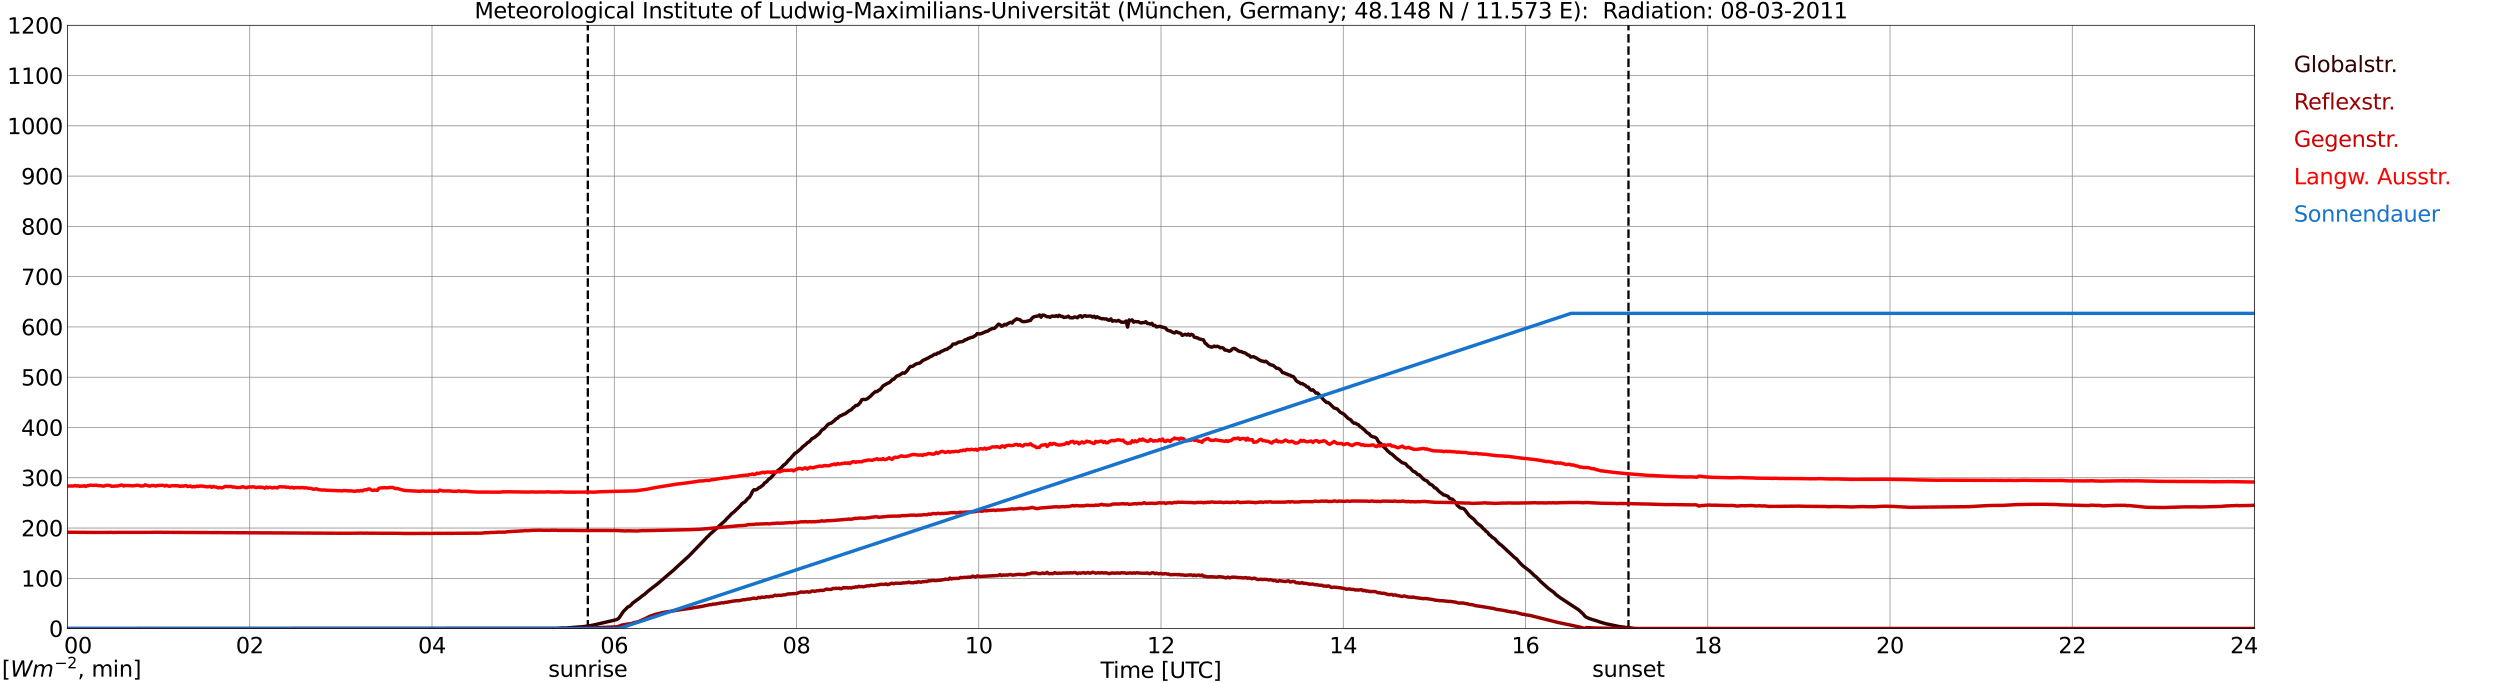 <?xml version="1.0" encoding="utf-8" standalone="no"?>
<!DOCTYPE svg PUBLIC "-//W3C//DTD SVG 1.1//EN"
  "http://www.w3.org/Graphics/SVG/1.1/DTD/svg11.dtd">
<svg xmlns:xlink="http://www.w3.org/1999/xlink" width="1085.4pt" height="296.64pt" viewBox="0 0 1085.4 296.64" xmlns="http://www.w3.org/2000/svg" version="1.1">
 <defs>
  <style type="text/css">*{stroke-linejoin: round; stroke-linecap: butt}</style>
 </defs>
 <g id="figure_1">
  <g id="patch_1">
   <path d="M 0 296.64 
L 1085.4 296.64 
L 1085.4 0 
L 0 0 
z
" style="fill: #ffffff"/>
  </g>
  <g id="axes_1">
   <g id="patch_2">
    <path d="M 29.306 272.909 
L 978.814 272.909 
L 978.814 10.976 
L 29.306 10.976 
z
" style="fill: #ffffff"/>
   </g>
   <g id="patch_3">
    <path d="M 978.814 272.909 
L 978.814 272.909 
L 978.814 10.976 
L 978.814 10.976 
z
" clip-path="url(#p03e85e2220)" style="fill: #d3d3d3; opacity: 0.25; stroke: #d3d3d3; stroke-linejoin: miter"/>
   </g>
   <g id="matplotlib.axis_1">
    <g id="xtick_1">
     <g id="line2d_1">
      <path d="M 29.306 272.909 
L 29.306 10.976 
" clip-path="url(#p03e85e2220)" style="fill: none; stroke: #808080; stroke-width: 0.3; stroke-linecap: square"/>
     </g>
     <g id="line2d_2"/>
     <g id="text_1">
      <!--    00 -->
      <g transform="translate(18.733 283.627) scale(0.095 -0.095)">
       <defs>
        <path id="DejaVuSans-20" transform="scale(0.016)"/>
        <path id="DejaVuSans-30" d="M 2034 4250 
Q 1547 4250 1301 3770 
Q 1056 3291 1056 2328 
Q 1056 1369 1301 889 
Q 1547 409 2034 409 
Q 2525 409 2770 889 
Q 3016 1369 3016 2328 
Q 3016 3291 2770 3770 
Q 2525 4250 2034 4250 
z
M 2034 4750 
Q 2819 4750 3233 4129 
Q 3647 3509 3647 2328 
Q 3647 1150 3233 529 
Q 2819 -91 2034 -91 
Q 1250 -91 836 529 
Q 422 1150 422 2328 
Q 422 3509 836 4129 
Q 1250 4750 2034 4750 
z
" transform="scale(0.016)"/>
       </defs>
       <use xlink:href="#DejaVuSans-20"/>
       <use xlink:href="#DejaVuSans-20" transform="translate(31.787 0)"/>
       <use xlink:href="#DejaVuSans-20" transform="translate(63.574 0)"/>
       <use xlink:href="#DejaVuSans-30" transform="translate(95.361 0)"/>
       <use xlink:href="#DejaVuSans-30" transform="translate(158.984 0)"/>
      </g>
     </g>
    </g>
    <g id="xtick_2">
     <g id="line2d_3">
      <path d="M 108.431 272.909 
L 108.431 10.976 
" clip-path="url(#p03e85e2220)" style="fill: none; stroke: #808080; stroke-width: 0.3; stroke-linecap: square"/>
     </g>
     <g id="line2d_4"/>
     <g id="text_2">
      <!-- 02 -->
      <g transform="translate(102.387 283.627) scale(0.095 -0.095)">
       <defs>
        <path id="DejaVuSans-32" d="M 1228 531 
L 3431 531 
L 3431 0 
L 469 0 
L 469 531 
Q 828 903 1448 1529 
Q 2069 2156 2228 2338 
Q 2531 2678 2651 2914 
Q 2772 3150 2772 3378 
Q 2772 3750 2511 3984 
Q 2250 4219 1831 4219 
Q 1534 4219 1204 4116 
Q 875 4013 500 3803 
L 500 4441 
Q 881 4594 1212 4672 
Q 1544 4750 1819 4750 
Q 2544 4750 2975 4387 
Q 3406 4025 3406 3419 
Q 3406 3131 3298 2873 
Q 3191 2616 2906 2266 
Q 2828 2175 2409 1742 
Q 1991 1309 1228 531 
z
" transform="scale(0.016)"/>
       </defs>
       <use xlink:href="#DejaVuSans-30"/>
       <use xlink:href="#DejaVuSans-32" transform="translate(63.623 0)"/>
      </g>
     </g>
    </g>
    <g id="xtick_3">
     <g id="line2d_5">
      <path d="M 187.557 272.909 
L 187.557 10.976 
" clip-path="url(#p03e85e2220)" style="fill: none; stroke: #808080; stroke-width: 0.3; stroke-linecap: square"/>
     </g>
     <g id="line2d_6"/>
     <g id="text_3">
      <!-- 04 -->
      <g transform="translate(181.513 283.627) scale(0.095 -0.095)">
       <defs>
        <path id="DejaVuSans-34" d="M 2419 4116 
L 825 1625 
L 2419 1625 
L 2419 4116 
z
M 2253 4666 
L 3047 4666 
L 3047 1625 
L 3713 1625 
L 3713 1100 
L 3047 1100 
L 3047 0 
L 2419 0 
L 2419 1100 
L 313 1100 
L 313 1709 
L 2253 4666 
z
" transform="scale(0.016)"/>
       </defs>
       <use xlink:href="#DejaVuSans-30"/>
       <use xlink:href="#DejaVuSans-34" transform="translate(63.623 0)"/>
      </g>
     </g>
    </g>
    <g id="xtick_4">
     <g id="line2d_7">
      <path d="M 266.683 272.909 
L 266.683 10.976 
" clip-path="url(#p03e85e2220)" style="fill: none; stroke: #808080; stroke-width: 0.3; stroke-linecap: square"/>
     </g>
     <g id="line2d_8"/>
     <g id="text_4">
      <!-- 06 -->
      <g transform="translate(260.638 283.627) scale(0.095 -0.095)">
       <defs>
        <path id="DejaVuSans-36" d="M 2113 2584 
Q 1688 2584 1439 2293 
Q 1191 2003 1191 1497 
Q 1191 994 1439 701 
Q 1688 409 2113 409 
Q 2538 409 2786 701 
Q 3034 994 3034 1497 
Q 3034 2003 2786 2293 
Q 2538 2584 2113 2584 
z
M 3366 4563 
L 3366 3988 
Q 3128 4100 2886 4159 
Q 2644 4219 2406 4219 
Q 1781 4219 1451 3797 
Q 1122 3375 1075 2522 
Q 1259 2794 1537 2939 
Q 1816 3084 2150 3084 
Q 2853 3084 3261 2657 
Q 3669 2231 3669 1497 
Q 3669 778 3244 343 
Q 2819 -91 2113 -91 
Q 1303 -91 875 529 
Q 447 1150 447 2328 
Q 447 3434 972 4092 
Q 1497 4750 2381 4750 
Q 2619 4750 2861 4703 
Q 3103 4656 3366 4563 
z
" transform="scale(0.016)"/>
       </defs>
       <use xlink:href="#DejaVuSans-30"/>
       <use xlink:href="#DejaVuSans-36" transform="translate(63.623 0)"/>
      </g>
     </g>
    </g>
    <g id="xtick_5">
     <g id="line2d_9">
      <path d="M 345.808 272.909 
L 345.808 10.976 
" clip-path="url(#p03e85e2220)" style="fill: none; stroke: #808080; stroke-width: 0.3; stroke-linecap: square"/>
     </g>
     <g id="line2d_10"/>
     <g id="text_5">
      <!-- 08 -->
      <g transform="translate(339.764 283.627) scale(0.095 -0.095)">
       <defs>
        <path id="DejaVuSans-38" d="M 2034 2216 
Q 1584 2216 1326 1975 
Q 1069 1734 1069 1313 
Q 1069 891 1326 650 
Q 1584 409 2034 409 
Q 2484 409 2743 651 
Q 3003 894 3003 1313 
Q 3003 1734 2745 1975 
Q 2488 2216 2034 2216 
z
M 1403 2484 
Q 997 2584 770 2862 
Q 544 3141 544 3541 
Q 544 4100 942 4425 
Q 1341 4750 2034 4750 
Q 2731 4750 3128 4425 
Q 3525 4100 3525 3541 
Q 3525 3141 3298 2862 
Q 3072 2584 2669 2484 
Q 3125 2378 3379 2068 
Q 3634 1759 3634 1313 
Q 3634 634 3220 271 
Q 2806 -91 2034 -91 
Q 1263 -91 848 271 
Q 434 634 434 1313 
Q 434 1759 690 2068 
Q 947 2378 1403 2484 
z
M 1172 3481 
Q 1172 3119 1398 2916 
Q 1625 2713 2034 2713 
Q 2441 2713 2670 2916 
Q 2900 3119 2900 3481 
Q 2900 3844 2670 4047 
Q 2441 4250 2034 4250 
Q 1625 4250 1398 4047 
Q 1172 3844 1172 3481 
z
" transform="scale(0.016)"/>
       </defs>
       <use xlink:href="#DejaVuSans-30"/>
       <use xlink:href="#DejaVuSans-38" transform="translate(63.623 0)"/>
      </g>
     </g>
    </g>
    <g id="xtick_6">
     <g id="line2d_11">
      <path d="M 424.934 272.909 
L 424.934 10.976 
" clip-path="url(#p03e85e2220)" style="fill: none; stroke: #808080; stroke-width: 0.3; stroke-linecap: square"/>
     </g>
     <g id="line2d_12"/>
     <g id="text_6">
      <!-- 10 -->
      <g transform="translate(418.89 283.627) scale(0.095 -0.095)">
       <defs>
        <path id="DejaVuSans-31" d="M 794 531 
L 1825 531 
L 1825 4091 
L 703 3866 
L 703 4441 
L 1819 4666 
L 2450 4666 
L 2450 531 
L 3481 531 
L 3481 0 
L 794 0 
L 794 531 
z
" transform="scale(0.016)"/>
       </defs>
       <use xlink:href="#DejaVuSans-31"/>
       <use xlink:href="#DejaVuSans-30" transform="translate(63.623 0)"/>
      </g>
     </g>
    </g>
    <g id="xtick_7">
     <g id="line2d_13">
      <path d="M 504.06 272.909 
L 504.06 10.976 
" clip-path="url(#p03e85e2220)" style="fill: none; stroke: #808080; stroke-width: 0.3; stroke-linecap: square"/>
     </g>
     <g id="line2d_14"/>
     <g id="text_7">
      <!-- 12 -->
      <g transform="translate(498.015 283.627) scale(0.095 -0.095)">
       <use xlink:href="#DejaVuSans-31"/>
       <use xlink:href="#DejaVuSans-32" transform="translate(63.623 0)"/>
      </g>
     </g>
    </g>
    <g id="xtick_8">
     <g id="line2d_15">
      <path d="M 583.185 272.909 
L 583.185 10.976 
" clip-path="url(#p03e85e2220)" style="fill: none; stroke: #808080; stroke-width: 0.3; stroke-linecap: square"/>
     </g>
     <g id="line2d_16"/>
     <g id="text_8">
      <!-- 14 -->
      <g transform="translate(577.141 283.627) scale(0.095 -0.095)">
       <use xlink:href="#DejaVuSans-31"/>
       <use xlink:href="#DejaVuSans-34" transform="translate(63.623 0)"/>
      </g>
     </g>
    </g>
    <g id="xtick_9">
     <g id="line2d_17">
      <path d="M 662.311 272.909 
L 662.311 10.976 
" clip-path="url(#p03e85e2220)" style="fill: none; stroke: #808080; stroke-width: 0.3; stroke-linecap: square"/>
     </g>
     <g id="line2d_18"/>
     <g id="text_9">
      <!-- 16 -->
      <g transform="translate(656.267 283.627) scale(0.095 -0.095)">
       <use xlink:href="#DejaVuSans-31"/>
       <use xlink:href="#DejaVuSans-36" transform="translate(63.623 0)"/>
      </g>
     </g>
    </g>
    <g id="xtick_10">
     <g id="line2d_19">
      <path d="M 741.437 272.909 
L 741.437 10.976 
" clip-path="url(#p03e85e2220)" style="fill: none; stroke: #808080; stroke-width: 0.3; stroke-linecap: square"/>
     </g>
     <g id="line2d_20"/>
     <g id="text_10">
      <!-- 18 -->
      <g transform="translate(735.392 283.627) scale(0.095 -0.095)">
       <use xlink:href="#DejaVuSans-31"/>
       <use xlink:href="#DejaVuSans-38" transform="translate(63.623 0)"/>
      </g>
     </g>
    </g>
    <g id="xtick_11">
     <g id="line2d_21">
      <path d="M 820.562 272.909 
L 820.562 10.976 
" clip-path="url(#p03e85e2220)" style="fill: none; stroke: #808080; stroke-width: 0.3; stroke-linecap: square"/>
     </g>
     <g id="line2d_22"/>
     <g id="text_11">
      <!-- 20 -->
      <g transform="translate(814.518 283.627) scale(0.095 -0.095)">
       <use xlink:href="#DejaVuSans-32"/>
       <use xlink:href="#DejaVuSans-30" transform="translate(63.623 0)"/>
      </g>
     </g>
    </g>
    <g id="xtick_12">
     <g id="line2d_23">
      <path d="M 899.688 272.909 
L 899.688 10.976 
" clip-path="url(#p03e85e2220)" style="fill: none; stroke: #808080; stroke-width: 0.3; stroke-linecap: square"/>
     </g>
     <g id="line2d_24"/>
     <g id="text_12">
      <!-- 22 -->
      <g transform="translate(893.644 283.627) scale(0.095 -0.095)">
       <use xlink:href="#DejaVuSans-32"/>
       <use xlink:href="#DejaVuSans-32" transform="translate(63.623 0)"/>
      </g>
     </g>
    </g>
    <g id="xtick_13">
     <g id="line2d_25">
      <path d="M 978.814 272.909 
L 978.814 10.976 
" clip-path="url(#p03e85e2220)" style="fill: none; stroke: #808080; stroke-width: 0.3; stroke-linecap: square"/>
     </g>
     <g id="line2d_26"/>
     <g id="text_13">
      <!-- 24    -->
      <g transform="translate(968.241 283.627) scale(0.095 -0.095)">
       <use xlink:href="#DejaVuSans-32"/>
       <use xlink:href="#DejaVuSans-34" transform="translate(63.623 0)"/>
       <use xlink:href="#DejaVuSans-20" transform="translate(127.246 0)"/>
       <use xlink:href="#DejaVuSans-20" transform="translate(159.033 0)"/>
       <use xlink:href="#DejaVuSans-20" transform="translate(190.82 0)"/>
      </g>
     </g>
    </g>
    <g id="text_14">
     <!-- Time [UTC] -->
     <g transform="translate(477.806 294.322) scale(0.095 -0.095)">
      <defs>
       <path id="DejaVuSans-54" d="M -19 4666 
L 3928 4666 
L 3928 4134 
L 2272 4134 
L 2272 0 
L 1638 0 
L 1638 4134 
L -19 4134 
L -19 4666 
z
" transform="scale(0.016)"/>
       <path id="DejaVuSans-69" d="M 603 3500 
L 1178 3500 
L 1178 0 
L 603 0 
L 603 3500 
z
M 603 4863 
L 1178 4863 
L 1178 4134 
L 603 4134 
L 603 4863 
z
" transform="scale(0.016)"/>
       <path id="DejaVuSans-6d" d="M 3328 2828 
Q 3544 3216 3844 3400 
Q 4144 3584 4550 3584 
Q 5097 3584 5394 3201 
Q 5691 2819 5691 2113 
L 5691 0 
L 5113 0 
L 5113 2094 
Q 5113 2597 4934 2840 
Q 4756 3084 4391 3084 
Q 3944 3084 3684 2787 
Q 3425 2491 3425 1978 
L 3425 0 
L 2847 0 
L 2847 2094 
Q 2847 2600 2669 2842 
Q 2491 3084 2119 3084 
Q 1678 3084 1418 2786 
Q 1159 2488 1159 1978 
L 1159 0 
L 581 0 
L 581 3500 
L 1159 3500 
L 1159 2956 
Q 1356 3278 1631 3431 
Q 1906 3584 2284 3584 
Q 2666 3584 2933 3390 
Q 3200 3197 3328 2828 
z
" transform="scale(0.016)"/>
       <path id="DejaVuSans-65" d="M 3597 1894 
L 3597 1613 
L 953 1613 
Q 991 1019 1311 708 
Q 1631 397 2203 397 
Q 2534 397 2845 478 
Q 3156 559 3463 722 
L 3463 178 
Q 3153 47 2828 -22 
Q 2503 -91 2169 -91 
Q 1331 -91 842 396 
Q 353 884 353 1716 
Q 353 2575 817 3079 
Q 1281 3584 2069 3584 
Q 2775 3584 3186 3129 
Q 3597 2675 3597 1894 
z
M 3022 2063 
Q 3016 2534 2758 2815 
Q 2500 3097 2075 3097 
Q 1594 3097 1305 2825 
Q 1016 2553 972 2059 
L 3022 2063 
z
" transform="scale(0.016)"/>
       <path id="DejaVuSans-5b" d="M 550 4863 
L 1875 4863 
L 1875 4416 
L 1125 4416 
L 1125 -397 
L 1875 -397 
L 1875 -844 
L 550 -844 
L 550 4863 
z
" transform="scale(0.016)"/>
       <path id="DejaVuSans-55" d="M 556 4666 
L 1191 4666 
L 1191 1831 
Q 1191 1081 1462 751 
Q 1734 422 2344 422 
Q 2950 422 3222 751 
Q 3494 1081 3494 1831 
L 3494 4666 
L 4128 4666 
L 4128 1753 
Q 4128 841 3676 375 
Q 3225 -91 2344 -91 
Q 1459 -91 1007 375 
Q 556 841 556 1753 
L 556 4666 
z
" transform="scale(0.016)"/>
       <path id="DejaVuSans-43" d="M 4122 4306 
L 4122 3641 
Q 3803 3938 3442 4084 
Q 3081 4231 2675 4231 
Q 1875 4231 1450 3742 
Q 1025 3253 1025 2328 
Q 1025 1406 1450 917 
Q 1875 428 2675 428 
Q 3081 428 3442 575 
Q 3803 722 4122 1019 
L 4122 359 
Q 3791 134 3420 21 
Q 3050 -91 2638 -91 
Q 1578 -91 968 557 
Q 359 1206 359 2328 
Q 359 3453 968 4101 
Q 1578 4750 2638 4750 
Q 3056 4750 3426 4639 
Q 3797 4528 4122 4306 
z
" transform="scale(0.016)"/>
       <path id="DejaVuSans-5d" d="M 1947 4863 
L 1947 -844 
L 622 -844 
L 622 -397 
L 1369 -397 
L 1369 4416 
L 622 4416 
L 622 4863 
L 1947 4863 
z
" transform="scale(0.016)"/>
      </defs>
      <use xlink:href="#DejaVuSans-54"/>
      <use xlink:href="#DejaVuSans-69" transform="translate(57.959 0)"/>
      <use xlink:href="#DejaVuSans-6d" transform="translate(85.742 0)"/>
      <use xlink:href="#DejaVuSans-65" transform="translate(183.154 0)"/>
      <use xlink:href="#DejaVuSans-20" transform="translate(244.678 0)"/>
      <use xlink:href="#DejaVuSans-5b" transform="translate(276.465 0)"/>
      <use xlink:href="#DejaVuSans-55" transform="translate(315.479 0)"/>
      <use xlink:href="#DejaVuSans-54" transform="translate(388.672 0)"/>
      <use xlink:href="#DejaVuSans-43" transform="translate(443.881 0)"/>
      <use xlink:href="#DejaVuSans-5d" transform="translate(513.705 0)"/>
     </g>
    </g>
   </g>
   <g id="matplotlib.axis_2">
    <g id="ytick_1">
     <g id="line2d_27">
      <path d="M 29.306 272.909 
L 978.814 272.909 
" clip-path="url(#p03e85e2220)" style="fill: none; stroke: #808080; stroke-width: 0.3; stroke-linecap: square"/>
     </g>
     <g id="line2d_28"/>
     <g id="text_15">
      <!-- 0 -->
      <g transform="translate(21.261 276.518) scale(0.095 -0.095)">
       <use xlink:href="#DejaVuSans-30"/>
      </g>
     </g>
    </g>
    <g id="ytick_2">
     <g id="line2d_29">
      <path d="M 29.306 251.081 
L 978.814 251.081 
" clip-path="url(#p03e85e2220)" style="fill: none; stroke: #808080; stroke-width: 0.3; stroke-linecap: square"/>
     </g>
     <g id="line2d_30"/>
     <g id="text_16">
      <!-- 100 -->
      <g transform="translate(9.173 254.69) scale(0.095 -0.095)">
       <use xlink:href="#DejaVuSans-31"/>
       <use xlink:href="#DejaVuSans-30" transform="translate(63.623 0)"/>
       <use xlink:href="#DejaVuSans-30" transform="translate(127.246 0)"/>
      </g>
     </g>
    </g>
    <g id="ytick_3">
     <g id="line2d_31">
      <path d="M 29.306 229.253 
L 978.814 229.253 
" clip-path="url(#p03e85e2220)" style="fill: none; stroke: #808080; stroke-width: 0.3; stroke-linecap: square"/>
     </g>
     <g id="line2d_32"/>
     <g id="text_17">
      <!-- 200 -->
      <g transform="translate(9.173 232.863) scale(0.095 -0.095)">
       <use xlink:href="#DejaVuSans-32"/>
       <use xlink:href="#DejaVuSans-30" transform="translate(63.623 0)"/>
       <use xlink:href="#DejaVuSans-30" transform="translate(127.246 0)"/>
      </g>
     </g>
    </g>
    <g id="ytick_4">
     <g id="line2d_33">
      <path d="M 29.306 207.426 
L 978.814 207.426 
" clip-path="url(#p03e85e2220)" style="fill: none; stroke: #808080; stroke-width: 0.3; stroke-linecap: square"/>
     </g>
     <g id="line2d_34"/>
     <g id="text_18">
      <!-- 300 -->
      <g transform="translate(9.173 211.035) scale(0.095 -0.095)">
       <defs>
        <path id="DejaVuSans-33" d="M 2597 2516 
Q 3050 2419 3304 2112 
Q 3559 1806 3559 1356 
Q 3559 666 3084 287 
Q 2609 -91 1734 -91 
Q 1441 -91 1130 -33 
Q 819 25 488 141 
L 488 750 
Q 750 597 1062 519 
Q 1375 441 1716 441 
Q 2309 441 2620 675 
Q 2931 909 2931 1356 
Q 2931 1769 2642 2001 
Q 2353 2234 1838 2234 
L 1294 2234 
L 1294 2753 
L 1863 2753 
Q 2328 2753 2575 2939 
Q 2822 3125 2822 3475 
Q 2822 3834 2567 4026 
Q 2313 4219 1838 4219 
Q 1578 4219 1281 4162 
Q 984 4106 628 3988 
L 628 4550 
Q 988 4650 1302 4700 
Q 1616 4750 1894 4750 
Q 2613 4750 3031 4423 
Q 3450 4097 3450 3541 
Q 3450 3153 3228 2886 
Q 3006 2619 2597 2516 
z
" transform="scale(0.016)"/>
       </defs>
       <use xlink:href="#DejaVuSans-33"/>
       <use xlink:href="#DejaVuSans-30" transform="translate(63.623 0)"/>
       <use xlink:href="#DejaVuSans-30" transform="translate(127.246 0)"/>
      </g>
     </g>
    </g>
    <g id="ytick_5">
     <g id="line2d_35">
      <path d="M 29.306 185.598 
L 978.814 185.598 
" clip-path="url(#p03e85e2220)" style="fill: none; stroke: #808080; stroke-width: 0.3; stroke-linecap: square"/>
     </g>
     <g id="line2d_36"/>
     <g id="text_19">
      <!-- 400 -->
      <g transform="translate(9.173 189.207) scale(0.095 -0.095)">
       <use xlink:href="#DejaVuSans-34"/>
       <use xlink:href="#DejaVuSans-30" transform="translate(63.623 0)"/>
       <use xlink:href="#DejaVuSans-30" transform="translate(127.246 0)"/>
      </g>
     </g>
    </g>
    <g id="ytick_6">
     <g id="line2d_37">
      <path d="M 29.306 163.77 
L 978.814 163.77 
" clip-path="url(#p03e85e2220)" style="fill: none; stroke: #808080; stroke-width: 0.3; stroke-linecap: square"/>
     </g>
     <g id="line2d_38"/>
     <g id="text_20">
      <!-- 500 -->
      <g transform="translate(9.173 167.379) scale(0.095 -0.095)">
       <defs>
        <path id="DejaVuSans-35" d="M 691 4666 
L 3169 4666 
L 3169 4134 
L 1269 4134 
L 1269 2991 
Q 1406 3038 1543 3061 
Q 1681 3084 1819 3084 
Q 2600 3084 3056 2656 
Q 3513 2228 3513 1497 
Q 3513 744 3044 326 
Q 2575 -91 1722 -91 
Q 1428 -91 1123 -41 
Q 819 9 494 109 
L 494 744 
Q 775 591 1075 516 
Q 1375 441 1709 441 
Q 2250 441 2565 725 
Q 2881 1009 2881 1497 
Q 2881 1984 2565 2268 
Q 2250 2553 1709 2553 
Q 1456 2553 1204 2497 
Q 953 2441 691 2322 
L 691 4666 
z
" transform="scale(0.016)"/>
       </defs>
       <use xlink:href="#DejaVuSans-35"/>
       <use xlink:href="#DejaVuSans-30" transform="translate(63.623 0)"/>
       <use xlink:href="#DejaVuSans-30" transform="translate(127.246 0)"/>
      </g>
     </g>
    </g>
    <g id="ytick_7">
     <g id="line2d_39">
      <path d="M 29.306 141.942 
L 978.814 141.942 
" clip-path="url(#p03e85e2220)" style="fill: none; stroke: #808080; stroke-width: 0.3; stroke-linecap: square"/>
     </g>
     <g id="line2d_40"/>
     <g id="text_21">
      <!-- 600 -->
      <g transform="translate(9.173 145.551) scale(0.095 -0.095)">
       <use xlink:href="#DejaVuSans-36"/>
       <use xlink:href="#DejaVuSans-30" transform="translate(63.623 0)"/>
       <use xlink:href="#DejaVuSans-30" transform="translate(127.246 0)"/>
      </g>
     </g>
    </g>
    <g id="ytick_8">
     <g id="line2d_41">
      <path d="M 29.306 120.114 
L 978.814 120.114 
" clip-path="url(#p03e85e2220)" style="fill: none; stroke: #808080; stroke-width: 0.3; stroke-linecap: square"/>
     </g>
     <g id="line2d_42"/>
     <g id="text_22">
      <!-- 700 -->
      <g transform="translate(9.173 123.724) scale(0.095 -0.095)">
       <defs>
        <path id="DejaVuSans-37" d="M 525 4666 
L 3525 4666 
L 3525 4397 
L 1831 0 
L 1172 0 
L 2766 4134 
L 525 4134 
L 525 4666 
z
" transform="scale(0.016)"/>
       </defs>
       <use xlink:href="#DejaVuSans-37"/>
       <use xlink:href="#DejaVuSans-30" transform="translate(63.623 0)"/>
       <use xlink:href="#DejaVuSans-30" transform="translate(127.246 0)"/>
      </g>
     </g>
    </g>
    <g id="ytick_9">
     <g id="line2d_43">
      <path d="M 29.306 98.287 
L 978.814 98.287 
" clip-path="url(#p03e85e2220)" style="fill: none; stroke: #808080; stroke-width: 0.3; stroke-linecap: square"/>
     </g>
     <g id="line2d_44"/>
     <g id="text_23">
      <!-- 800 -->
      <g transform="translate(9.173 101.896) scale(0.095 -0.095)">
       <use xlink:href="#DejaVuSans-38"/>
       <use xlink:href="#DejaVuSans-30" transform="translate(63.623 0)"/>
       <use xlink:href="#DejaVuSans-30" transform="translate(127.246 0)"/>
      </g>
     </g>
    </g>
    <g id="ytick_10">
     <g id="line2d_45">
      <path d="M 29.306 76.459 
L 978.814 76.459 
" clip-path="url(#p03e85e2220)" style="fill: none; stroke: #808080; stroke-width: 0.3; stroke-linecap: square"/>
     </g>
     <g id="line2d_46"/>
     <g id="text_24">
      <!-- 900 -->
      <g transform="translate(9.173 80.068) scale(0.095 -0.095)">
       <defs>
        <path id="DejaVuSans-39" d="M 703 97 
L 703 672 
Q 941 559 1184 500 
Q 1428 441 1663 441 
Q 2288 441 2617 861 
Q 2947 1281 2994 2138 
Q 2813 1869 2534 1725 
Q 2256 1581 1919 1581 
Q 1219 1581 811 2004 
Q 403 2428 403 3163 
Q 403 3881 828 4315 
Q 1253 4750 1959 4750 
Q 2769 4750 3195 4129 
Q 3622 3509 3622 2328 
Q 3622 1225 3098 567 
Q 2575 -91 1691 -91 
Q 1453 -91 1209 -44 
Q 966 3 703 97 
z
M 1959 2075 
Q 2384 2075 2632 2365 
Q 2881 2656 2881 3163 
Q 2881 3666 2632 3958 
Q 2384 4250 1959 4250 
Q 1534 4250 1286 3958 
Q 1038 3666 1038 3163 
Q 1038 2656 1286 2365 
Q 1534 2075 1959 2075 
z
" transform="scale(0.016)"/>
       </defs>
       <use xlink:href="#DejaVuSans-39"/>
       <use xlink:href="#DejaVuSans-30" transform="translate(63.623 0)"/>
       <use xlink:href="#DejaVuSans-30" transform="translate(127.246 0)"/>
      </g>
     </g>
    </g>
    <g id="ytick_11">
     <g id="line2d_47">
      <path d="M 29.306 54.631 
L 978.814 54.631 
" clip-path="url(#p03e85e2220)" style="fill: none; stroke: #808080; stroke-width: 0.3; stroke-linecap: square"/>
     </g>
     <g id="line2d_48"/>
     <g id="text_25">
      <!-- 1000 -->
      <g transform="translate(3.128 58.24) scale(0.095 -0.095)">
       <use xlink:href="#DejaVuSans-31"/>
       <use xlink:href="#DejaVuSans-30" transform="translate(63.623 0)"/>
       <use xlink:href="#DejaVuSans-30" transform="translate(127.246 0)"/>
       <use xlink:href="#DejaVuSans-30" transform="translate(190.869 0)"/>
      </g>
     </g>
    </g>
    <g id="ytick_12">
     <g id="line2d_49">
      <path d="M 29.306 32.803 
L 978.814 32.803 
" clip-path="url(#p03e85e2220)" style="fill: none; stroke: #808080; stroke-width: 0.3; stroke-linecap: square"/>
     </g>
     <g id="line2d_50"/>
     <g id="text_26">
      <!-- 1100 -->
      <g transform="translate(3.128 36.413) scale(0.095 -0.095)">
       <use xlink:href="#DejaVuSans-31"/>
       <use xlink:href="#DejaVuSans-31" transform="translate(63.623 0)"/>
       <use xlink:href="#DejaVuSans-30" transform="translate(127.246 0)"/>
       <use xlink:href="#DejaVuSans-30" transform="translate(190.869 0)"/>
      </g>
     </g>
    </g>
    <g id="ytick_13">
     <g id="line2d_51">
      <path d="M 29.306 10.976 
L 978.814 10.976 
" clip-path="url(#p03e85e2220)" style="fill: none; stroke: #808080; stroke-width: 0.3; stroke-linecap: square"/>
     </g>
     <g id="line2d_52"/>
     <g id="text_27">
      <!-- 1200 -->
      <g transform="translate(3.128 14.585) scale(0.095 -0.095)">
       <use xlink:href="#DejaVuSans-31"/>
       <use xlink:href="#DejaVuSans-32" transform="translate(63.623 0)"/>
       <use xlink:href="#DejaVuSans-30" transform="translate(127.246 0)"/>
       <use xlink:href="#DejaVuSans-30" transform="translate(190.869 0)"/>
      </g>
     </g>
    </g>
   </g>
   <g id="line2d_53">
    <path d="M 255.21 272.909 
L 255.21 10.976 
" clip-path="url(#p03e85e2220)" style="fill: none; stroke-dasharray: 3.7,1.6; stroke-dashoffset: 0; stroke: #000000"/>
   </g>
   <g id="line2d_54">
    <path d="M 707.017 272.909 
L 707.017 10.976 
" clip-path="url(#p03e85e2220)" style="fill: none; stroke-dasharray: 3.7,1.6; stroke-dashoffset: 0; stroke: #000000"/>
   </g>
   <g id="line2d_55">
    <path d="M 29.306 272.909 
L 241.626 272.817 
L 244.264 272.645 
L 245.583 272.667 
L 253.495 272.042 
L 257.451 271.418 
L 267.342 269.113 
L 268.002 268.877 
L 268.661 268.404 
L 270.639 265.498 
L 272.617 263.497 
L 273.277 263.259 
L 273.936 262.7 
L 274.595 261.903 
L 277.892 259.491 
L 278.552 258.911 
L 279.87 258.007 
L 281.189 256.78 
L 283.167 255.23 
L 285.145 253.744 
L 286.464 252.624 
L 292.399 247.545 
L 294.377 245.694 
L 298.992 241.496 
L 306.246 234.005 
L 306.905 233.252 
L 307.564 232.691 
L 308.224 231.96 
L 311.521 229.052 
L 312.839 227.804 
L 314.818 226.062 
L 315.477 225.244 
L 316.796 223.995 
L 317.455 223.198 
L 318.774 222.166 
L 321.411 219.603 
L 322.071 218.763 
L 322.73 218.248 
L 323.39 217.925 
L 324.708 216.397 
L 325.368 215.923 
L 326.027 214.847 
L 326.686 213.382 
L 327.346 212.629 
L 328.005 212.693 
L 328.665 212.479 
L 329.324 211.876 
L 329.983 211.575 
L 331.302 210.584 
L 331.961 209.659 
L 332.621 209.314 
L 333.94 207.871 
L 334.599 207.528 
L 336.577 205.223 
L 339.215 203.093 
L 339.874 202.252 
L 341.193 201.22 
L 342.512 199.648 
L 343.171 199.089 
L 345.149 196.784 
L 345.808 196.461 
L 347.787 194.783 
L 348.446 194.008 
L 349.765 193.019 
L 350.424 192.308 
L 351.083 191.941 
L 351.743 191.382 
L 352.402 190.542 
L 353.721 189.854 
L 355.04 188.734 
L 355.699 188.239 
L 356.359 187.292 
L 357.018 186.582 
L 357.677 186.215 
L 358.337 185.591 
L 358.996 184.753 
L 359.655 184.129 
L 360.974 183.633 
L 362.293 182.557 
L 362.952 181.889 
L 363.612 181.588 
L 364.271 180.876 
L 364.93 180.49 
L 365.59 180.232 
L 366.249 179.844 
L 366.909 179.672 
L 368.887 178.187 
L 369.546 177.949 
L 370.206 177.174 
L 370.865 176.701 
L 371.524 176.055 
L 372.184 176.033 
L 372.843 175.474 
L 373.502 174.699 
L 374.162 173.558 
L 374.821 173.385 
L 375.481 173.472 
L 376.14 173.322 
L 376.799 172.955 
L 378.118 171.857 
L 378.777 171.104 
L 380.096 170.006 
L 380.756 170.006 
L 381.415 169.469 
L 382.074 169.209 
L 383.393 167.531 
L 385.371 166.389 
L 386.031 166.132 
L 386.69 165.593 
L 387.349 164.883 
L 388.009 164.667 
L 389.328 163.29 
L 390.646 162.775 
L 391.965 161.891 
L 392.624 162.041 
L 393.284 161.526 
L 393.943 160.793 
L 394.603 159.824 
L 395.262 159.114 
L 395.921 159.114 
L 396.581 158.835 
L 397.24 158.274 
L 397.899 157.951 
L 399.218 157.649 
L 399.878 157.198 
L 400.537 156.573 
L 402.515 155.648 
L 403.175 155.347 
L 403.834 154.873 
L 404.493 154.637 
L 405.812 153.775 
L 406.471 153.797 
L 407.131 153.238 
L 407.79 153.26 
L 408.45 152.699 
L 409.768 152.14 
L 410.428 151.71 
L 411.087 151.71 
L 411.746 151.149 
L 412.406 150.826 
L 413.065 150.289 
L 413.725 149.405 
L 415.043 149.298 
L 415.703 148.803 
L 416.362 148.523 
L 417.681 148.329 
L 418.34 148.05 
L 419 147.532 
L 419.659 147.425 
L 420.318 146.952 
L 420.978 146.801 
L 421.637 146.478 
L 422.297 146.413 
L 423.615 145.596 
L 424.275 144.821 
L 424.934 144.95 
L 425.593 144.95 
L 426.253 144.756 
L 428.231 143.874 
L 428.89 143.765 
L 429.55 143.206 
L 430.869 142.625 
L 431.528 142.647 
L 432.187 142.152 
L 433.506 140.731 
L 434.165 140.988 
L 434.825 141.656 
L 435.484 141.377 
L 436.144 140.816 
L 436.803 141.076 
L 437.462 140.537 
L 438.781 139.912 
L 439.44 140.257 
L 440.1 139.353 
L 441.419 138.428 
L 442.078 138.664 
L 442.737 138.751 
L 443.397 139.332 
L 444.056 139.633 
L 445.375 139.589 
L 446.694 139.244 
L 447.353 139.137 
L 448.012 138.234 
L 448.672 137.631 
L 449.331 137.415 
L 450.65 137.201 
L 451.309 136.747 
L 451.969 137.716 
L 452.628 136.791 
L 453.287 136.856 
L 454.606 137.502 
L 455.266 137.524 
L 455.925 137.738 
L 456.584 137.243 
L 457.244 137.221 
L 457.903 137.372 
L 458.563 137.051 
L 459.222 137.415 
L 459.881 136.878 
L 460.541 137.33 
L 461.2 137.352 
L 461.859 137.804 
L 463.178 137.631 
L 463.838 137.286 
L 464.497 137.932 
L 465.816 137.996 
L 466.475 137.609 
L 467.134 137.716 
L 467.794 137.954 
L 468.453 137.286 
L 469.113 137.051 
L 469.772 137.716 
L 470.431 137.221 
L 471.091 137.029 
L 471.75 137.286 
L 473.069 137.201 
L 473.728 137.243 
L 474.388 137.675 
L 475.047 137.308 
L 475.706 137.954 
L 476.366 137.524 
L 477.025 137.932 
L 478.344 138.406 
L 479.003 138.362 
L 479.663 138.491 
L 480.322 138.45 
L 480.981 138.923 
L 481.641 139.03 
L 482.3 138.428 
L 482.96 139.46 
L 483.619 139.225 
L 484.938 139.417 
L 485.597 139.094 
L 486.916 139.912 
L 488.235 139.869 
L 488.894 139.395 
L 489.553 142.001 
L 490.213 138.902 
L 490.872 139.225 
L 491.532 138.88 
L 492.191 139.89 
L 492.85 139.567 
L 493.51 139.718 
L 494.169 139.633 
L 494.828 140.041 
L 495.488 140.213 
L 496.147 140.041 
L 496.807 140.063 
L 497.466 139.677 
L 498.125 140.43 
L 498.785 140.473 
L 499.444 140.731 
L 500.103 140.386 
L 500.763 141.333 
L 501.422 141.248 
L 502.082 141.958 
L 503.4 141.678 
L 506.038 142.388 
L 506.697 143.25 
L 507.357 143.551 
L 508.016 143.658 
L 509.335 144.389 
L 509.994 144.54 
L 510.654 143.981 
L 511.313 144.326 
L 512.632 144.734 
L 513.291 145.618 
L 514.61 145.123 
L 515.269 145.467 
L 515.929 145.035 
L 516.588 145.596 
L 517.247 145.164 
L 517.907 145.402 
L 518.566 146.434 
L 519.885 146.672 
L 520.544 147.08 
L 521.863 147.447 
L 522.522 147.576 
L 523.182 148.953 
L 523.841 149.405 
L 524.501 150.139 
L 525.819 150.697 
L 526.479 150.632 
L 527.138 150.246 
L 527.797 150.503 
L 528.457 150.331 
L 529.116 150.525 
L 529.776 150.999 
L 530.435 150.913 
L 531.094 151.106 
L 531.754 151.968 
L 532.413 152.011 
L 533.732 152.485 
L 534.391 152.203 
L 535.051 151.472 
L 535.71 151.237 
L 536.369 151.45 
L 537.688 152.376 
L 538.348 152.592 
L 539.007 152.655 
L 539.666 153.044 
L 540.326 153.151 
L 540.985 153.474 
L 541.644 154.076 
L 542.304 154.207 
L 542.963 155.002 
L 544.282 154.851 
L 545.601 155.541 
L 546.919 156.359 
L 547.579 156.702 
L 548.238 156.768 
L 548.898 157.069 
L 549.557 156.811 
L 550.876 157.909 
L 551.535 158.317 
L 552.854 158.684 
L 554.173 159.867 
L 554.832 159.911 
L 555.491 160.256 
L 556.151 160.836 
L 556.81 161.784 
L 557.47 161.847 
L 558.129 162.257 
L 558.788 162.408 
L 559.448 162.753 
L 560.107 162.903 
L 560.766 163.377 
L 561.426 163.462 
L 562.085 164.193 
L 562.745 165.25 
L 563.404 165.765 
L 564.063 166.066 
L 564.723 166.584 
L 565.382 166.498 
L 566.042 166.972 
L 566.701 167.273 
L 567.36 167.919 
L 568.02 168.09 
L 568.679 168.996 
L 569.338 169.426 
L 569.998 169.231 
L 571.317 170.652 
L 571.976 170.63 
L 572.635 171.298 
L 573.295 172.18 
L 573.954 172.719 
L 574.613 173.538 
L 575.932 174.743 
L 576.592 174.743 
L 577.251 175.216 
L 578.57 176.528 
L 579.229 177.131 
L 580.548 177.541 
L 581.867 178.984 
L 583.185 179.628 
L 583.845 180.167 
L 585.164 181.544 
L 586.482 182.341 
L 587.142 183.181 
L 587.801 183.74 
L 588.46 183.697 
L 589.12 184.148 
L 589.779 184.386 
L 590.439 185.227 
L 591.098 185.528 
L 591.757 186.194 
L 592.417 186.667 
L 593.076 187.42 
L 593.736 187.96 
L 594.395 188.304 
L 595.054 189.164 
L 595.714 189.509 
L 597.032 189.898 
L 597.692 190.328 
L 598.351 191.62 
L 599.011 192.329 
L 599.67 192.759 
L 600.329 193.556 
L 601.648 194.848 
L 602.307 195.623 
L 603.626 196.806 
L 604.286 197.129 
L 606.264 198.959 
L 607.582 199.906 
L 608.242 200.489 
L 608.901 200.919 
L 610.22 201.305 
L 610.879 202.145 
L 611.539 202.748 
L 612.198 203.115 
L 613.517 204.642 
L 614.176 204.771 
L 614.836 205.332 
L 615.495 206.042 
L 616.154 206.127 
L 618.133 208.131 
L 618.792 208.517 
L 619.451 208.733 
L 620.77 210.154 
L 621.429 210.412 
L 622.089 210.863 
L 622.748 211.726 
L 623.408 211.896 
L 624.726 213.297 
L 625.386 213.856 
L 626.045 214.264 
L 626.705 214.888 
L 627.364 214.976 
L 628.683 215.513 
L 629.342 216.416 
L 630.661 216.783 
L 631.98 218.204 
L 632.639 219.324 
L 633.958 220.507 
L 635.276 220.745 
L 635.936 221.26 
L 637.255 223.048 
L 637.914 223.888 
L 639.892 225.479 
L 641.211 227.051 
L 643.189 228.559 
L 643.848 229.397 
L 644.508 229.915 
L 645.167 230.668 
L 645.827 231.098 
L 646.486 232.067 
L 647.145 232.519 
L 647.805 233.187 
L 649.123 234.068 
L 649.783 234.931 
L 651.102 236.201 
L 651.761 236.631 
L 657.695 242.162 
L 658.355 242.573 
L 659.674 244.166 
L 660.992 245.5 
L 664.289 248.062 
L 666.267 249.977 
L 666.927 250.428 
L 668.905 252.474 
L 671.542 254.82 
L 672.202 255.444 
L 674.18 256.865 
L 674.839 257.405 
L 675.499 258.114 
L 677.477 259.579 
L 682.092 262.613 
L 685.389 264.765 
L 687.368 266.596 
L 688.027 267.434 
L 688.686 267.974 
L 690.005 268.554 
L 693.302 269.587 
L 694.621 270.041 
L 697.258 270.816 
L 703.193 272.064 
L 706.49 272.494 
L 707.808 272.579 
L 709.127 272.839 
L 710.446 272.909 
L 712.424 272.909 
L 978.154 272.909 
L 978.154 272.909 
" clip-path="url(#p03e85e2220)" style="fill: none; stroke: #330000; stroke-width: 1.5; stroke-linecap: square"/>
   </g>
   <g id="line2d_56">
    <path d="M 29.306 272.909 
L 250.858 272.909 
L 251.517 272.73 
L 257.451 272.621 
L 262.726 272.363 
L 268.002 272.125 
L 269.32 271.632 
L 269.98 271.372 
L 273.277 270.835 
L 273.936 270.77 
L 275.255 270.361 
L 277.233 269.866 
L 280.53 268.401 
L 281.849 267.692 
L 284.486 266.745 
L 288.442 265.797 
L 291.739 265.324 
L 293.717 264.957 
L 300.311 264.01 
L 301.63 263.774 
L 304.267 263.366 
L 308.224 262.525 
L 308.883 262.504 
L 309.543 262.246 
L 310.202 262.309 
L 313.499 261.685 
L 314.158 261.772 
L 314.818 261.513 
L 315.477 261.493 
L 318.114 260.997 
L 320.093 260.759 
L 320.752 260.825 
L 322.071 260.524 
L 322.73 260.373 
L 323.39 260.373 
L 324.708 260.094 
L 325.368 260.113 
L 327.346 259.662 
L 328.005 259.856 
L 328.665 259.771 
L 329.324 259.338 
L 329.983 259.555 
L 330.643 259.253 
L 331.961 259.319 
L 332.621 259.059 
L 333.94 259.146 
L 334.599 258.887 
L 335.258 258.974 
L 336.577 258.391 
L 337.236 258.607 
L 337.896 258.435 
L 339.215 258.5 
L 339.874 258.306 
L 341.193 258.199 
L 341.852 257.898 
L 345.808 257.682 
L 347.787 256.972 
L 348.446 257.123 
L 349.765 257.014 
L 350.424 256.907 
L 351.083 257.101 
L 351.743 257.036 
L 352.402 256.627 
L 353.062 256.584 
L 353.721 256.734 
L 355.04 256.433 
L 355.699 256.433 
L 356.359 256.261 
L 357.018 256.368 
L 357.677 256.261 
L 358.337 255.938 
L 358.996 255.765 
L 359.655 255.874 
L 360.974 255.894 
L 361.634 255.464 
L 362.293 255.508 
L 362.952 255.401 
L 363.612 255.464 
L 364.271 255.335 
L 364.93 255.636 
L 365.59 255.508 
L 366.249 255.1 
L 366.909 255.25 
L 367.568 255.119 
L 368.227 255.313 
L 368.887 255.141 
L 369.546 255.313 
L 370.206 255.034 
L 370.865 255.034 
L 371.524 254.776 
L 372.184 254.905 
L 372.843 254.56 
L 373.502 254.711 
L 374.162 254.626 
L 374.821 254.776 
L 376.14 254.432 
L 376.799 254.325 
L 377.459 254.388 
L 378.118 254.087 
L 379.437 254.237 
L 380.756 253.958 
L 381.415 253.914 
L 382.074 253.679 
L 384.053 253.7 
L 384.712 253.528 
L 385.371 253.851 
L 387.349 253.205 
L 388.009 253.462 
L 388.668 253.205 
L 391.306 253.246 
L 391.965 253.054 
L 392.624 253.096 
L 393.284 252.967 
L 393.943 252.967 
L 394.603 252.688 
L 395.262 252.989 
L 396.581 253.032 
L 397.24 252.753 
L 397.899 252.925 
L 398.559 252.559 
L 399.878 252.795 
L 400.537 252.537 
L 401.196 252.559 
L 401.856 252.408 
L 402.515 252.493 
L 403.175 252.107 
L 403.834 252.214 
L 404.493 251.978 
L 406.471 252.085 
L 407.79 251.869 
L 408.45 251.935 
L 409.109 251.697 
L 409.768 251.677 
L 410.428 251.439 
L 411.746 251.546 
L 412.406 250.965 
L 413.065 251.395 
L 413.725 251.16 
L 416.362 251.094 
L 417.022 250.686 
L 417.681 250.815 
L 419 250.62 
L 419.659 250.749 
L 420.318 250.514 
L 420.978 250.642 
L 421.637 250.47 
L 422.297 250.125 
L 423.615 250.535 
L 424.275 250.062 
L 425.593 250.278 
L 433.506 249.846 
L 434.165 249.437 
L 434.825 249.911 
L 435.484 249.61 
L 436.144 249.739 
L 436.803 249.61 
L 437.462 249.717 
L 438.122 249.481 
L 438.781 249.437 
L 439.44 249.673 
L 440.1 249.654 
L 442.078 249.35 
L 444.056 249.459 
L 445.375 249.459 
L 446.034 249.093 
L 446.694 249.158 
L 447.353 248.986 
L 448.012 248.684 
L 448.672 248.791 
L 449.331 248.706 
L 449.991 248.748 
L 450.65 249.029 
L 451.969 249.029 
L 452.628 248.748 
L 453.287 248.986 
L 453.947 248.876 
L 454.606 248.49 
L 455.266 249.029 
L 457.244 249.029 
L 457.903 248.619 
L 458.563 248.857 
L 459.222 248.92 
L 459.881 248.813 
L 460.541 248.898 
L 461.859 248.769 
L 462.519 248.835 
L 463.178 248.684 
L 463.838 248.813 
L 464.497 248.684 
L 465.816 248.748 
L 466.475 248.534 
L 467.134 248.706 
L 467.794 249.049 
L 468.453 248.726 
L 469.113 248.876 
L 470.431 248.575 
L 471.091 248.898 
L 472.409 248.556 
L 473.069 248.876 
L 473.728 248.748 
L 474.388 248.446 
L 475.706 248.835 
L 477.025 248.663 
L 477.685 248.813 
L 478.344 248.575 
L 479.003 248.791 
L 480.322 248.684 
L 481.641 249.093 
L 482.3 248.835 
L 482.96 248.748 
L 483.619 248.857 
L 485.597 248.748 
L 486.256 248.898 
L 486.916 248.641 
L 487.575 248.726 
L 488.235 248.684 
L 488.894 248.92 
L 490.213 248.791 
L 490.872 248.726 
L 491.532 248.876 
L 492.191 248.706 
L 492.85 248.876 
L 493.51 248.663 
L 495.488 248.876 
L 497.466 248.876 
L 498.125 248.726 
L 498.785 249.049 
L 499.444 249.029 
L 500.103 248.684 
L 500.763 248.684 
L 501.422 249.093 
L 502.082 248.813 
L 502.741 249.093 
L 503.4 249.093 
L 504.06 248.942 
L 504.719 249.221 
L 506.038 249.029 
L 506.697 249.243 
L 507.357 249.221 
L 508.016 249.523 
L 510.654 249.416 
L 511.313 249.544 
L 511.972 249.394 
L 512.632 249.632 
L 513.291 249.566 
L 514.61 249.782 
L 517.247 249.566 
L 517.907 249.911 
L 518.566 249.632 
L 519.226 249.933 
L 519.885 249.717 
L 520.544 249.654 
L 521.204 249.955 
L 521.863 249.632 
L 522.522 250.19 
L 523.182 250.147 
L 523.841 250.385 
L 524.501 250.47 
L 525.819 250.385 
L 528.457 250.579 
L 529.116 250.341 
L 531.094 250.557 
L 531.754 250.793 
L 532.413 250.88 
L 533.073 250.535 
L 533.732 250.88 
L 535.051 250.557 
L 537.029 250.664 
L 537.688 250.837 
L 538.348 250.708 
L 539.007 250.902 
L 540.326 250.88 
L 540.985 250.749 
L 541.644 251.094 
L 542.304 250.88 
L 543.623 251.288 
L 544.282 251.031 
L 544.941 251.094 
L 545.601 251.461 
L 546.26 251.611 
L 547.579 251.483 
L 548.238 251.633 
L 548.898 251.504 
L 550.216 251.611 
L 550.876 251.847 
L 551.535 251.655 
L 552.195 251.784 
L 552.854 252.107 
L 553.513 251.935 
L 554.173 252.279 
L 554.832 252.386 
L 555.491 252.085 
L 557.47 252.408 
L 558.129 252.452 
L 559.448 252.151 
L 560.107 252.688 
L 561.426 252.408 
L 562.085 252.581 
L 562.745 253.011 
L 563.404 253.011 
L 564.063 253.161 
L 564.723 253.139 
L 565.382 252.945 
L 566.042 253.334 
L 566.701 253.205 
L 568.679 253.657 
L 569.998 253.55 
L 570.657 253.851 
L 571.976 253.892 
L 572.635 254.065 
L 573.954 254.109 
L 574.613 254.475 
L 575.273 254.41 
L 575.932 254.582 
L 576.592 254.344 
L 577.251 254.539 
L 577.91 255.034 
L 579.229 254.905 
L 581.867 255.185 
L 583.845 255.551 
L 584.504 255.831 
L 585.823 255.68 
L 586.482 255.853 
L 587.801 255.916 
L 588.46 256.176 
L 589.12 256.088 
L 589.779 256.197 
L 591.098 256.003 
L 591.757 256.455 
L 592.417 256.283 
L 593.076 256.649 
L 593.736 256.54 
L 594.395 256.822 
L 597.032 256.822 
L 598.351 257.381 
L 599.011 257.359 
L 599.67 257.531 
L 600.989 257.597 
L 602.307 258.005 
L 602.967 258.177 
L 604.286 258.07 
L 604.945 258.435 
L 605.604 258.241 
L 606.923 258.629 
L 607.582 258.695 
L 608.242 258.908 
L 608.901 258.974 
L 609.561 258.714 
L 611.539 259.253 
L 612.198 259.21 
L 612.858 259.382 
L 613.517 259.168 
L 614.176 259.404 
L 618.133 259.943 
L 618.792 259.812 
L 622.089 260.308 
L 623.408 260.609 
L 624.067 260.609 
L 624.726 260.781 
L 626.705 260.825 
L 627.364 260.997 
L 628.023 260.954 
L 628.683 261.17 
L 629.342 261.061 
L 631.98 261.427 
L 633.298 261.816 
L 635.276 261.794 
L 635.936 261.986 
L 637.255 262.18 
L 637.914 262.44 
L 639.233 262.525 
L 640.552 262.955 
L 643.189 263.322 
L 648.464 264.182 
L 649.783 264.571 
L 651.102 264.743 
L 653.08 265.066 
L 655.058 265.496 
L 656.377 265.712 
L 657.036 265.841 
L 657.695 265.775 
L 659.674 266.336 
L 660.992 266.679 
L 661.652 266.701 
L 662.311 266.917 
L 664.289 267.196 
L 676.158 270.189 
L 682.092 271.438 
L 684.071 271.868 
L 686.049 272.298 
L 688.027 272.859 
L 688.686 272.464 
L 692.643 272.671 
L 698.577 272.782 
L 710.446 272.909 
L 978.154 272.909 
L 978.154 272.909 
" clip-path="url(#p03e85e2220)" style="fill: none; stroke: #990000; stroke-width: 1.5; stroke-linecap: square"/>
   </g>
   <g id="line2d_57">
    <path d="M 29.306 231.067 
L 37.878 231.141 
L 39.197 231.139 
L 41.175 231.165 
L 47.109 231.157 
L 48.428 231.098 
L 49.087 231.181 
L 51.065 231.133 
L 64.912 231.135 
L 68.869 231.076 
L 70.847 231.115 
L 143.379 231.493 
L 148.654 231.526 
L 154.588 231.504 
L 156.566 231.449 
L 158.544 231.495 
L 159.204 231.43 
L 159.863 231.51 
L 161.182 231.499 
L 173.051 231.541 
L 175.688 231.606 
L 177.666 231.611 
L 184.26 231.584 
L 186.898 231.6 
L 189.535 231.545 
L 192.173 231.567 
L 209.317 231.473 
L 210.635 231.261 
L 211.295 231.323 
L 213.273 231.172 
L 214.592 231.15 
L 216.57 231.032 
L 219.207 231.043 
L 220.526 230.834 
L 227.12 230.469 
L 227.779 230.358 
L 229.098 230.393 
L 231.736 230.227 
L 234.373 230.179 
L 235.692 230.24 
L 237.011 230.231 
L 238.329 230.268 
L 239.648 230.19 
L 240.967 230.225 
L 241.626 230.179 
L 242.286 230.286 
L 248.88 230.288 
L 253.495 230.347 
L 254.155 230.286 
L 255.473 230.386 
L 256.792 230.303 
L 258.111 230.321 
L 260.748 230.294 
L 263.386 230.31 
L 266.023 230.34 
L 266.683 230.279 
L 268.661 230.384 
L 270.639 230.452 
L 271.298 230.519 
L 272.617 230.449 
L 273.936 230.484 
L 276.573 230.545 
L 279.211 230.356 
L 281.189 230.362 
L 283.827 230.308 
L 300.311 229.934 
L 302.289 229.851 
L 303.608 229.797 
L 305.586 229.642 
L 321.411 228.197 
L 322.071 228.21 
L 323.39 228.077 
L 324.049 227.996 
L 324.708 227.771 
L 327.346 227.684 
L 328.005 227.544 
L 329.324 227.533 
L 330.643 227.459 
L 333.28 227.378 
L 333.94 227.474 
L 335.258 227.276 
L 337.896 227.108 
L 338.555 227.195 
L 339.874 227.101 
L 343.171 226.885 
L 343.83 226.966 
L 345.149 226.776 
L 345.808 226.857 
L 347.787 226.538 
L 349.105 226.553 
L 349.765 226.459 
L 350.424 226.571 
L 351.743 226.488 
L 352.402 226.582 
L 353.062 226.451 
L 353.721 226.549 
L 355.04 226.379 
L 355.699 226.394 
L 356.359 226.193 
L 357.018 226.138 
L 357.677 226.276 
L 358.996 226.08 
L 360.315 226.045 
L 361.634 225.977 
L 368.887 225.357 
L 369.546 225.466 
L 370.865 225.13 
L 371.524 225.012 
L 372.184 225.071 
L 372.843 224.918 
L 374.821 224.942 
L 375.481 224.993 
L 376.14 224.831 
L 376.799 224.831 
L 378.777 224.514 
L 380.756 224.335 
L 381.415 224.593 
L 384.053 224.327 
L 386.031 224.13 
L 387.349 224.095 
L 390.646 224.052 
L 391.965 223.836 
L 393.284 223.868 
L 395.262 223.648 
L 397.24 223.644 
L 397.899 223.801 
L 398.559 223.609 
L 399.878 223.644 
L 401.196 223.438 
L 402.515 223.489 
L 403.175 223.157 
L 403.834 223.286 
L 405.153 222.952 
L 406.471 223.089 
L 407.131 222.849 
L 408.45 223.008 
L 409.109 222.873 
L 409.768 222.96 
L 410.428 222.838 
L 411.087 222.853 
L 413.065 222.541 
L 413.725 222.607 
L 414.384 222.5 
L 415.043 222.705 
L 417.022 222.378 
L 417.681 222.55 
L 418.34 222.404 
L 422.956 222.188 
L 423.615 222.089 
L 424.275 221.867 
L 424.934 221.9 
L 425.593 221.803 
L 426.253 221.991 
L 427.572 221.648 
L 428.231 221.806 
L 428.89 221.655 
L 431.528 221.452 
L 432.187 221.657 
L 432.847 221.459 
L 434.825 221.419 
L 436.144 221.339 
L 437.462 221.21 
L 438.781 221.033 
L 439.44 220.915 
L 440.1 221.018 
L 441.419 220.924 
L 442.078 220.769 
L 443.397 220.701 
L 444.056 220.895 
L 447.353 220.511 
L 448.012 220.262 
L 449.991 220.808 
L 450.65 220.795 
L 451.309 220.588 
L 454.606 220.33 
L 458.563 220.003 
L 459.881 220.114 
L 461.2 219.963 
L 462.519 220.011 
L 463.178 219.859 
L 463.838 219.933 
L 465.816 219.492 
L 466.475 219.677 
L 467.134 219.492 
L 469.113 219.669 
L 469.772 219.553 
L 470.431 219.66 
L 471.75 219.359 
L 473.069 219.45 
L 474.388 219.437 
L 475.047 219.477 
L 475.706 219.282 
L 476.366 219.374 
L 477.685 219.162 
L 478.344 218.927 
L 479.003 219.215 
L 479.663 219.175 
L 480.981 219.311 
L 482.3 219.182 
L 482.96 218.861 
L 483.619 218.872 
L 484.278 218.756 
L 484.938 218.859 
L 486.916 218.754 
L 487.575 218.643 
L 488.235 218.826 
L 489.553 218.708 
L 490.213 219.003 
L 492.85 218.658 
L 493.51 218.804 
L 494.169 218.621 
L 494.828 218.577 
L 495.488 218.697 
L 496.807 218.248 
L 497.466 218.584 
L 500.103 218.47 
L 501.422 218.599 
L 503.4 218.272 
L 504.06 218.383 
L 505.379 218.272 
L 506.038 218.575 
L 506.697 218.374 
L 508.016 218.265 
L 508.675 218.442 
L 509.994 218.119 
L 510.654 218.228 
L 511.313 218.034 
L 516.588 218.154 
L 517.907 218.217 
L 518.566 218.311 
L 519.885 218.125 
L 521.863 218.11 
L 522.522 218.294 
L 523.182 218.145 
L 523.841 218.174 
L 524.501 217.988 
L 525.16 218.147 
L 525.819 217.914 
L 527.797 218.099 
L 529.116 218.034 
L 530.435 218.049 
L 531.094 218.211 
L 532.413 218.056 
L 533.732 218.134 
L 534.391 218.2 
L 535.051 218.036 
L 535.71 218.13 
L 536.369 218.104 
L 537.029 217.909 
L 537.688 217.94 
L 538.348 218.191 
L 542.304 217.979 
L 542.963 218.064 
L 544.282 218.11 
L 544.941 218.241 
L 545.601 218.193 
L 546.26 218.025 
L 546.919 218.029 
L 547.579 217.912 
L 548.238 218.139 
L 548.898 217.96 
L 549.557 217.918 
L 550.216 217.99 
L 551.535 217.816 
L 552.195 218.025 
L 558.129 218.003 
L 559.448 217.809 
L 560.107 218.003 
L 560.766 217.768 
L 562.085 217.977 
L 564.063 217.933 
L 565.382 217.781 
L 569.338 217.798 
L 569.998 217.837 
L 570.657 217.58 
L 572.635 217.713 
L 573.954 217.541 
L 575.273 217.63 
L 575.932 217.499 
L 576.592 217.733 
L 578.57 217.691 
L 579.229 217.444 
L 580.548 217.728 
L 581.207 217.545 
L 583.185 217.647 
L 583.845 217.667 
L 585.164 217.508 
L 585.823 217.667 
L 587.142 217.523 
L 593.736 217.578 
L 594.395 217.682 
L 595.714 217.501 
L 596.373 217.669 
L 597.032 217.643 
L 597.692 217.73 
L 598.351 217.623 
L 599.011 217.754 
L 599.67 217.715 
L 600.329 217.562 
L 604.945 217.645 
L 605.604 217.497 
L 606.264 217.695 
L 608.242 217.693 
L 608.901 217.538 
L 610.22 217.748 
L 610.879 217.826 
L 611.539 217.665 
L 612.198 217.877 
L 612.858 217.785 
L 614.836 217.888 
L 615.495 217.778 
L 616.154 217.844 
L 618.133 217.687 
L 623.408 218.11 
L 625.386 218.086 
L 630.661 218.187 
L 631.32 218.163 
L 631.98 218.294 
L 633.958 218.311 
L 635.936 218.416 
L 637.914 218.414 
L 639.233 218.566 
L 640.552 218.497 
L 642.53 218.438 
L 645.167 218.296 
L 645.827 218.468 
L 646.486 218.416 
L 649.123 218.553 
L 651.102 218.462 
L 652.42 218.42 
L 653.739 218.427 
L 655.058 218.344 
L 656.377 218.409 
L 659.014 218.411 
L 664.949 218.307 
L 666.267 218.243 
L 667.586 218.324 
L 669.564 218.309 
L 671.542 218.372 
L 672.202 218.263 
L 673.521 218.333 
L 674.18 218.261 
L 675.499 218.346 
L 677.477 218.246 
L 680.774 218.189 
L 685.389 218.16 
L 687.368 218.274 
L 688.686 218.165 
L 692.643 218.379 
L 695.939 218.499 
L 701.215 218.577 
L 701.874 218.665 
L 703.193 218.577 
L 716.38 218.861 
L 722.974 219.079 
L 726.93 219.058 
L 728.249 219.112 
L 734.184 219.182 
L 736.162 219.173 
L 736.821 219.282 
L 737.48 219.71 
L 738.799 219.501 
L 740.118 219.409 
L 742.096 219.245 
L 742.756 219.339 
L 744.734 219.333 
L 750.009 219.488 
L 751.987 219.442 
L 753.306 219.56 
L 753.965 219.71 
L 755.284 219.623 
L 755.943 219.538 
L 757.921 219.57 
L 759.24 219.503 
L 760.559 219.474 
L 762.537 219.673 
L 763.856 219.577 
L 765.174 219.701 
L 765.834 219.608 
L 767.153 219.752 
L 767.812 219.852 
L 771.109 219.843 
L 781 219.743 
L 782.978 219.808 
L 792.868 219.9 
L 793.528 219.99 
L 796.825 219.911 
L 804.078 220.092 
L 808.694 219.922 
L 811.331 220.014 
L 813.969 220.009 
L 816.606 219.835 
L 818.584 219.784 
L 820.562 219.839 
L 821.881 219.863 
L 829.134 220.252 
L 854.85 219.972 
L 862.763 219.516 
L 864.741 219.461 
L 866.719 219.429 
L 869.357 219.422 
L 875.291 219.088 
L 881.225 218.959 
L 887.819 218.944 
L 890.457 219.012 
L 892.435 219.023 
L 894.413 219.169 
L 896.391 219.215 
L 906.941 219.498 
L 907.601 219.322 
L 908.919 219.339 
L 910.238 219.464 
L 910.898 219.37 
L 911.557 219.49 
L 912.216 219.474 
L 912.876 219.64 
L 918.81 219.391 
L 922.766 219.387 
L 923.426 219.557 
L 924.085 219.466 
L 931.998 220.241 
L 935.295 220.289 
L 939.251 220.339 
L 946.504 220.127 
L 949.142 220.057 
L 953.757 220.07 
L 955.076 220.114 
L 964.307 219.865 
L 966.285 219.68 
L 971.561 219.457 
L 972.22 219.551 
L 973.539 219.505 
L 976.176 219.485 
L 978.154 219.378 
L 978.154 219.378 
" clip-path="url(#p03e85e2220)" style="fill: none; stroke: #cc0000; stroke-width: 1.5; stroke-linecap: square"/>
   </g>
   <g id="line2d_58">
    <path d="M 29.306 211.112 
L 29.965 210.979 
L 31.943 211.018 
L 32.603 210.783 
L 33.262 211.025 
L 33.921 210.874 
L 34.581 211.156 
L 35.24 211.014 
L 35.9 211.058 
L 36.559 210.872 
L 37.218 211.202 
L 37.878 210.885 
L 38.537 210.822 
L 39.197 210.623 
L 40.515 210.748 
L 41.834 210.639 
L 42.493 210.826 
L 43.812 210.87 
L 44.472 211.029 
L 45.131 211.034 
L 45.79 210.789 
L 46.45 210.676 
L 47.768 210.783 
L 48.428 211.121 
L 51.065 210.983 
L 52.384 210.647 
L 53.043 210.593 
L 53.703 211.003 
L 54.362 210.772 
L 57 210.868 
L 57.659 210.94 
L 59.637 210.663 
L 60.297 210.756 
L 60.956 210.964 
L 62.275 210.988 
L 62.934 210.495 
L 64.912 211.071 
L 65.572 210.859 
L 66.231 210.776 
L 66.89 210.831 
L 67.55 211.036 
L 68.209 210.807 
L 70.187 210.687 
L 70.847 210.728 
L 71.506 211.014 
L 72.166 210.717 
L 73.484 211.145 
L 74.803 210.863 
L 76.122 210.89 
L 77.441 210.918 
L 78.1 211.197 
L 78.759 210.966 
L 79.419 211.095 
L 80.737 210.809 
L 81.397 211.195 
L 82.056 211.191 
L 82.716 211.003 
L 83.375 211.405 
L 84.034 211.173 
L 84.694 211.37 
L 85.353 211.047 
L 86.013 211.221 
L 86.672 211.031 
L 87.991 211.029 
L 89.309 211.287 
L 89.969 211.372 
L 91.288 211.178 
L 91.947 211.588 
L 92.606 211.169 
L 93.266 211.42 
L 93.925 211.477 
L 94.584 211.798 
L 95.244 211.621 
L 95.903 211.822 
L 96.563 211.741 
L 97.881 211.167 
L 99.2 211.256 
L 99.86 211.204 
L 100.519 211.265 
L 101.178 211.523 
L 101.838 211.403 
L 102.497 211.669 
L 104.475 211.632 
L 105.135 211.331 
L 105.794 211.413 
L 106.453 211.667 
L 107.113 211.767 
L 107.772 211.405 
L 108.431 211.451 
L 109.75 211.368 
L 110.41 211.392 
L 111.069 211.675 
L 112.388 211.464 
L 113.047 211.601 
L 113.707 211.512 
L 115.025 211.955 
L 115.685 211.44 
L 116.344 211.798 
L 117.003 211.564 
L 117.663 211.656 
L 118.322 211.876 
L 118.982 211.625 
L 119.641 211.671 
L 120.3 211.872 
L 120.96 211.451 
L 121.619 211.322 
L 122.938 211.418 
L 123.597 211.37 
L 124.257 211.582 
L 124.916 211.468 
L 126.235 211.771 
L 126.894 211.551 
L 127.553 211.909 
L 128.213 211.678 
L 129.532 211.699 
L 130.191 211.8 
L 130.85 211.688 
L 131.51 211.702 
L 132.169 211.852 
L 132.829 211.765 
L 134.147 212.022 
L 134.807 211.996 
L 136.125 212.446 
L 137.444 212.197 
L 138.104 212.551 
L 140.082 212.784 
L 140.741 212.721 
L 142.06 212.858 
L 148.654 213.12 
L 149.313 212.954 
L 151.291 213.114 
L 152.61 213.116 
L 153.929 213.304 
L 155.247 213.057 
L 155.907 213.206 
L 156.566 212.957 
L 157.226 213.16 
L 157.885 212.797 
L 158.544 212.638 
L 159.204 212.658 
L 159.863 212.289 
L 160.523 212.3 
L 161.182 212.727 
L 161.841 212.944 
L 162.501 212.767 
L 163.819 212.911 
L 164.479 212.012 
L 165.798 211.774 
L 166.457 211.795 
L 167.116 211.688 
L 167.776 211.802 
L 168.435 211.795 
L 169.094 211.608 
L 169.754 211.702 
L 170.413 211.595 
L 171.732 212.145 
L 172.391 212.077 
L 175.688 212.965 
L 182.282 213.295 
L 183.601 213.114 
L 184.92 213.284 
L 186.238 213.214 
L 189.535 213.312 
L 190.195 213.363 
L 190.854 212.782 
L 192.173 213.162 
L 195.47 213.149 
L 196.788 213.332 
L 198.107 213.315 
L 199.426 213.118 
L 200.085 213.378 
L 202.063 213.26 
L 203.382 213.404 
L 205.36 213.55 
L 207.339 213.642 
L 210.635 213.631 
L 216.57 213.684 
L 217.889 213.598 
L 218.548 213.485 
L 219.207 213.542 
L 220.526 213.505 
L 229.098 213.644 
L 231.076 213.561 
L 232.395 213.649 
L 235.033 213.587 
L 236.351 213.627 
L 237.67 213.52 
L 239.648 213.636 
L 242.286 213.644 
L 243.604 213.522 
L 244.923 213.662 
L 254.155 213.646 
L 256.792 213.642 
L 257.451 213.703 
L 260.748 213.483 
L 275.914 213.107 
L 277.892 212.83 
L 281.189 212.367 
L 283.827 211.795 
L 288.442 211.038 
L 291.739 210.523 
L 293.717 210.169 
L 295.036 210.043 
L 297.674 209.715 
L 300.311 209.355 
L 303.608 208.851 
L 304.267 208.77 
L 304.927 208.82 
L 306.905 208.519 
L 307.564 208.626 
L 308.883 208.344 
L 312.839 207.725 
L 314.818 207.43 
L 315.477 207.504 
L 317.455 207.078 
L 319.433 206.91 
L 320.093 206.838 
L 320.752 206.651 
L 322.73 206.413 
L 324.049 206.275 
L 324.708 206.332 
L 325.368 206.029 
L 326.027 206.002 
L 326.686 205.78 
L 327.346 206.048 
L 328.005 205.867 
L 328.665 205.417 
L 329.324 205.555 
L 331.302 205.02 
L 331.961 205.249 
L 332.621 204.985 
L 333.94 204.935 
L 334.599 205.088 
L 335.258 204.889 
L 335.918 204.841 
L 336.577 205.186 
L 337.236 204.8 
L 337.896 204.699 
L 338.555 204.893 
L 339.215 204.533 
L 340.533 204.16 
L 341.193 204.258 
L 343.171 204.132 
L 343.83 204.062 
L 344.49 204.461 
L 345.808 203.695 
L 347.127 203.256 
L 348.446 203.708 
L 349.105 203.239 
L 349.765 203.123 
L 350.424 203.645 
L 351.743 202.894 
L 353.062 203.139 
L 353.721 202.848 
L 355.04 202.569 
L 355.699 202.348 
L 357.018 202.438 
L 357.677 202.189 
L 358.337 202.1 
L 358.996 202.228 
L 359.655 202.239 
L 360.315 202.108 
L 360.974 201.75 
L 361.634 201.737 
L 362.293 201.427 
L 362.952 201.77 
L 363.612 201.222 
L 364.271 201.499 
L 364.93 201.421 
L 365.59 201.216 
L 366.249 201.198 
L 366.909 200.951 
L 367.568 201.2 
L 368.227 200.938 
L 368.887 201.312 
L 369.546 200.777 
L 370.206 200.473 
L 370.865 200.462 
L 371.524 200.731 
L 372.184 200.489 
L 374.162 200.495 
L 374.821 200.122 
L 376.14 199.947 
L 376.799 199.688 
L 378.777 199.845 
L 379.437 199.469 
L 380.096 199.443 
L 380.756 199.151 
L 381.415 199.559 
L 382.074 199.314 
L 382.734 199.526 
L 383.393 199.109 
L 384.053 199.55 
L 384.712 199.495 
L 386.031 198.729 
L 386.69 199.203 
L 387.349 199.45 
L 388.009 198.751 
L 388.668 198.474 
L 389.328 198.614 
L 389.987 198.5 
L 391.306 197.906 
L 392.624 198.203 
L 394.603 197.906 
L 395.262 197.557 
L 396.581 197.308 
L 397.899 197.474 
L 399.218 197.61 
L 399.878 197.446 
L 400.537 197.749 
L 401.196 197.284 
L 401.856 197.428 
L 403.175 196.874 
L 405.153 197.206 
L 405.812 197.04 
L 406.471 196.396 
L 407.131 196.867 
L 408.45 196.121 
L 409.109 195.92 
L 410.428 196.446 
L 411.746 195.997 
L 412.406 196.378 
L 413.065 196.108 
L 413.725 196.13 
L 415.043 195.946 
L 415.703 196.038 
L 416.362 195.951 
L 417.022 195.665 
L 417.681 195.663 
L 418.34 195.39 
L 419 195.604 
L 419.659 195.123 
L 420.318 195.156 
L 420.978 195.309 
L 421.637 195.049 
L 422.956 195.302 
L 423.615 195.054 
L 424.275 195.497 
L 424.934 195.034 
L 425.593 194.765 
L 426.912 194.944 
L 427.572 194.547 
L 428.231 195.027 
L 428.89 194.639 
L 429.55 194.654 
L 430.209 194.27 
L 430.869 194.023 
L 432.187 194.039 
L 432.847 193.905 
L 434.165 194.34 
L 434.825 193.694 
L 435.484 193.611 
L 436.144 194.172 
L 436.803 193.515 
L 438.122 193.288 
L 438.781 193.502 
L 440.1 193.334 
L 440.759 192.997 
L 441.419 192.917 
L 442.078 193.344 
L 442.737 193.048 
L 443.397 193.513 
L 444.056 193.663 
L 444.716 193.085 
L 445.375 192.938 
L 446.034 193.082 
L 446.694 193.08 
L 447.353 192.635 
L 448.012 193.246 
L 448.672 193.585 
L 449.331 193.759 
L 449.991 194.331 
L 451.309 194.196 
L 451.969 193.412 
L 452.628 193.224 
L 453.287 193.176 
L 453.947 192.997 
L 454.606 193.853 
L 455.925 192.519 
L 456.584 193.013 
L 457.244 192.535 
L 457.903 192.578 
L 458.563 192.986 
L 459.881 193.248 
L 461.859 192.934 
L 462.519 192.672 
L 463.178 192.198 
L 463.838 192.637 
L 464.497 192.03 
L 465.156 191.729 
L 465.816 191.594 
L 466.475 192.36 
L 467.134 191.939 
L 467.794 192.006 
L 468.453 192.707 
L 469.113 192.201 
L 469.772 191.849 
L 470.431 192.279 
L 471.091 192.1 
L 471.75 191.524 
L 472.409 191.779 
L 473.069 191.747 
L 473.728 192.15 
L 475.047 192.567 
L 475.706 191.622 
L 476.366 191.947 
L 477.685 191.565 
L 478.344 191.524 
L 479.003 192.07 
L 479.663 191.707 
L 480.322 192.286 
L 480.981 192.188 
L 481.641 191.692 
L 482.3 191.369 
L 482.96 191.221 
L 483.619 191.426 
L 484.938 191.026 
L 485.597 190.959 
L 486.256 191.024 
L 486.916 191.286 
L 487.575 191.068 
L 488.235 191.897 
L 488.894 192.144 
L 489.553 192.574 
L 490.213 192.29 
L 490.872 192.373 
L 491.532 191.352 
L 492.191 191.895 
L 492.85 191.365 
L 493.51 191.832 
L 494.169 191.369 
L 494.828 190.764 
L 495.488 191.164 
L 496.147 190.62 
L 496.807 191.146 
L 498.125 191.605 
L 498.785 191.528 
L 499.444 190.797 
L 500.763 191.537 
L 501.422 191.325 
L 502.082 191.424 
L 502.741 191.347 
L 503.4 190.889 
L 504.06 191.304 
L 504.719 190.594 
L 505.379 191.513 
L 506.038 191.688 
L 506.697 191.122 
L 507.357 191.247 
L 508.016 191.679 
L 508.675 190.952 
L 509.335 190.675 
L 509.994 190.155 
L 510.654 190.5 
L 511.313 190.437 
L 511.972 190.788 
L 512.632 190.249 
L 513.95 190.535 
L 514.61 191.31 
L 515.269 191.384 
L 517.247 191.09 
L 517.907 190.579 
L 518.566 191.21 
L 519.226 191.009 
L 519.885 191.389 
L 520.544 191.581 
L 521.204 191.611 
L 521.863 192.041 
L 522.522 191.149 
L 523.182 190.806 
L 524.501 190.347 
L 525.16 190.939 
L 525.819 191.199 
L 527.138 191.19 
L 527.797 190.891 
L 528.457 191.116 
L 530.435 191.378 
L 531.754 191.62 
L 532.413 191.297 
L 533.073 191.69 
L 533.732 191.376 
L 534.391 191.271 
L 535.71 190.361 
L 536.369 190.463 
L 537.688 190.149 
L 538.348 190.832 
L 539.007 190.409 
L 540.326 190.396 
L 540.985 191.098 
L 541.644 190.234 
L 542.304 191.007 
L 543.623 190.85 
L 544.282 192.019 
L 544.941 191.893 
L 545.601 191.908 
L 546.919 190.884 
L 547.579 190.745 
L 548.238 191.338 
L 548.898 191.332 
L 549.557 191.504 
L 550.216 191.535 
L 550.876 191.72 
L 551.535 192.133 
L 552.195 192.343 
L 552.854 191.651 
L 553.513 191.594 
L 554.173 191.029 
L 554.832 191.832 
L 555.491 191.655 
L 556.151 191.895 
L 556.81 191.819 
L 558.129 191.053 
L 559.448 191.784 
L 560.107 191.786 
L 560.766 191.548 
L 561.426 191.76 
L 562.085 192.297 
L 562.745 192.388 
L 563.404 192.255 
L 564.063 191.908 
L 564.723 191.162 
L 565.382 191.583 
L 566.042 191.227 
L 566.701 191.635 
L 567.36 191.836 
L 569.338 191.472 
L 569.998 192.092 
L 570.657 191.489 
L 571.317 191.334 
L 571.976 191.382 
L 572.635 192.009 
L 573.295 191.67 
L 573.954 191.644 
L 574.613 191.334 
L 575.273 191.517 
L 575.932 191.969 
L 576.592 192.589 
L 577.251 192.884 
L 577.91 192.552 
L 579.229 191.677 
L 580.548 192.563 
L 582.526 192.522 
L 583.185 193 
L 583.845 192.91 
L 584.504 192.655 
L 585.164 192.58 
L 585.823 193.019 
L 587.142 193.436 
L 588.46 192.67 
L 589.779 192.633 
L 590.439 192.825 
L 591.098 193.255 
L 591.757 193.013 
L 592.417 193.454 
L 593.076 193.314 
L 593.736 193.403 
L 595.054 193.371 
L 595.714 193.176 
L 596.373 193.216 
L 597.032 193.726 
L 597.692 193.901 
L 598.351 193.211 
L 599.011 193.667 
L 600.989 193.098 
L 601.648 193.46 
L 602.307 193.192 
L 603.626 193.133 
L 604.286 193.691 
L 604.945 193.622 
L 606.923 194.431 
L 608.901 193.687 
L 609.561 194.246 
L 610.22 194.521 
L 611.539 194.2 
L 612.198 194.586 
L 612.858 194.645 
L 613.517 195.06 
L 614.836 195.112 
L 616.814 194.868 
L 618.133 194.698 
L 618.792 194.99 
L 619.451 194.87 
L 620.111 195.18 
L 620.77 195.289 
L 622.089 195.719 
L 626.045 195.87 
L 626.705 196.093 
L 628.023 195.918 
L 628.683 196.066 
L 629.342 195.905 
L 630.001 196.075 
L 631.98 196.184 
L 632.639 196.361 
L 633.298 196.252 
L 634.617 196.409 
L 635.936 196.457 
L 636.595 196.444 
L 637.255 196.693 
L 639.892 196.911 
L 640.552 196.798 
L 641.211 196.837 
L 641.87 197.062 
L 642.53 197.018 
L 643.848 197.195 
L 644.508 197.171 
L 649.783 197.843 
L 652.42 197.948 
L 653.739 198.127 
L 654.399 198.103 
L 660.992 198.954 
L 662.97 199.133 
L 664.949 199.362 
L 667.586 199.683 
L 671.542 200.419 
L 672.202 200.331 
L 673.521 200.574 
L 674.18 200.674 
L 675.499 201.104 
L 676.158 200.886 
L 676.817 201.082 
L 677.477 200.98 
L 680.114 201.698 
L 681.433 201.534 
L 682.092 201.894 
L 682.752 201.82 
L 683.411 201.955 
L 684.071 202.265 
L 684.73 202.3 
L 686.049 202.829 
L 686.708 202.783 
L 687.368 203.012 
L 689.346 202.964 
L 691.324 203.534 
L 691.983 203.444 
L 692.643 203.785 
L 695.28 204.47 
L 695.939 204.42 
L 696.599 204.614 
L 697.918 204.71 
L 698.577 204.876 
L 699.236 204.876 
L 700.555 205.086 
L 705.171 205.555 
L 715.721 206.402 
L 717.699 206.454 
L 719.018 206.55 
L 725.612 206.878 
L 727.59 206.91 
L 728.909 206.991 
L 732.205 207.07 
L 734.184 207.041 
L 736.821 207.185 
L 737.48 206.751 
L 738.14 206.762 
L 740.118 207.03 
L 743.415 207.233 
L 744.734 207.255 
L 750.009 207.391 
L 751.987 207.43 
L 753.965 207.375 
L 755.284 207.31 
L 757.262 207.41 
L 759.24 207.471 
L 761.218 207.513 
L 762.537 207.596 
L 768.471 207.646 
L 769.79 207.72 
L 770.449 207.631 
L 773.087 207.753 
L 773.746 207.703 
L 775.065 207.759 
L 782.318 207.786 
L 786.275 207.893 
L 787.593 207.838 
L 788.253 207.886 
L 789.572 207.788 
L 794.847 207.96 
L 798.143 207.943 
L 800.122 208.035 
L 802.1 208.063 
L 803.419 208.128 
L 819.244 208.087 
L 820.562 208.109 
L 823.859 208.172 
L 829.134 208.24 
L 831.772 208.325 
L 834.409 208.388 
L 835.728 208.395 
L 838.366 208.467 
L 841.663 208.523 
L 842.981 208.473 
L 864.082 208.563 
L 865.4 208.534 
L 871.335 208.602 
L 871.994 208.532 
L 874.632 208.617 
L 878.588 208.521 
L 883.204 208.591 
L 887.819 208.611 
L 890.457 208.635 
L 895.072 208.6 
L 898.369 208.783 
L 902.985 208.777 
L 904.304 208.798 
L 905.622 208.768 
L 906.941 208.779 
L 908.26 208.7 
L 909.579 208.827 
L 910.898 208.842 
L 912.216 208.884 
L 914.194 208.842 
L 920.788 208.746 
L 922.766 208.731 
L 923.426 208.816 
L 924.085 208.724 
L 926.063 208.792 
L 927.382 208.746 
L 935.954 208.927 
L 937.273 208.975 
L 950.46 209.05 
L 955.735 209.078 
L 958.373 209.082 
L 959.692 209.139 
L 961.67 209.146 
L 967.604 209.098 
L 969.582 209.124 
L 978.154 209.261 
L 978.154 209.261 
" clip-path="url(#p03e85e2220)" style="fill: none; stroke: #ff0000; stroke-width: 1.5; stroke-linecap: square"/>
   </g>
   <g id="line2d_59">
    <path d="M 29.306 272.909 
L 268.661 272.909 
L 682.092 136.049 
L 978.154 136.049 
L 978.154 136.049 
" clip-path="url(#p03e85e2220)" style="fill: none; stroke: #1773cc; stroke-width: 1.5; stroke-linecap: square"/>
   </g>
   <g id="patch_4">
    <path d="M 29.306 272.909 
L 29.306 10.976 
" style="fill: none; stroke: #000000; stroke-width: 0.3; stroke-linejoin: miter; stroke-linecap: square"/>
   </g>
   <g id="patch_5">
    <path d="M 978.814 272.909 
L 978.814 10.976 
" style="fill: none; stroke: #000000; stroke-width: 0.3; stroke-linejoin: miter; stroke-linecap: square"/>
   </g>
   <g id="patch_6">
    <path d="M 29.306 272.909 
L 978.814 272.909 
" style="fill: none; stroke: #000000; stroke-width: 0.3; stroke-linejoin: miter; stroke-linecap: square"/>
   </g>
   <g id="patch_7">
    <path d="M 29.306 10.976 
L 978.814 10.976 
" style="fill: none; stroke: #000000; stroke-width: 0.3; stroke-linejoin: miter; stroke-linecap: square"/>
   </g>
   <g id="text_28">
    <!-- sunrise -->
    <g transform="translate(238.045 293.863) scale(0.095 -0.095)">
     <defs>
      <path id="DejaVuSans-73" d="M 2834 3397 
L 2834 2853 
Q 2591 2978 2328 3040 
Q 2066 3103 1784 3103 
Q 1356 3103 1142 2972 
Q 928 2841 928 2578 
Q 928 2378 1081 2264 
Q 1234 2150 1697 2047 
L 1894 2003 
Q 2506 1872 2764 1633 
Q 3022 1394 3022 966 
Q 3022 478 2636 193 
Q 2250 -91 1575 -91 
Q 1294 -91 989 -36 
Q 684 19 347 128 
L 347 722 
Q 666 556 975 473 
Q 1284 391 1588 391 
Q 1994 391 2212 530 
Q 2431 669 2431 922 
Q 2431 1156 2273 1281 
Q 2116 1406 1581 1522 
L 1381 1569 
Q 847 1681 609 1914 
Q 372 2147 372 2553 
Q 372 3047 722 3315 
Q 1072 3584 1716 3584 
Q 2034 3584 2315 3537 
Q 2597 3491 2834 3397 
z
" transform="scale(0.016)"/>
      <path id="DejaVuSans-75" d="M 544 1381 
L 544 3500 
L 1119 3500 
L 1119 1403 
Q 1119 906 1312 657 
Q 1506 409 1894 409 
Q 2359 409 2629 706 
Q 2900 1003 2900 1516 
L 2900 3500 
L 3475 3500 
L 3475 0 
L 2900 0 
L 2900 538 
Q 2691 219 2414 64 
Q 2138 -91 1772 -91 
Q 1169 -91 856 284 
Q 544 659 544 1381 
z
M 1991 3584 
L 1991 3584 
z
" transform="scale(0.016)"/>
      <path id="DejaVuSans-6e" d="M 3513 2113 
L 3513 0 
L 2938 0 
L 2938 2094 
Q 2938 2591 2744 2837 
Q 2550 3084 2163 3084 
Q 1697 3084 1428 2787 
Q 1159 2491 1159 1978 
L 1159 0 
L 581 0 
L 581 3500 
L 1159 3500 
L 1159 2956 
Q 1366 3272 1645 3428 
Q 1925 3584 2291 3584 
Q 2894 3584 3203 3211 
Q 3513 2838 3513 2113 
z
" transform="scale(0.016)"/>
      <path id="DejaVuSans-72" d="M 2631 2963 
Q 2534 3019 2420 3045 
Q 2306 3072 2169 3072 
Q 1681 3072 1420 2755 
Q 1159 2438 1159 1844 
L 1159 0 
L 581 0 
L 581 3500 
L 1159 3500 
L 1159 2956 
Q 1341 3275 1631 3429 
Q 1922 3584 2338 3584 
Q 2397 3584 2469 3576 
Q 2541 3569 2628 3553 
L 2631 2963 
z
" transform="scale(0.016)"/>
     </defs>
     <use xlink:href="#DejaVuSans-73"/>
     <use xlink:href="#DejaVuSans-75" transform="translate(52.1 0)"/>
     <use xlink:href="#DejaVuSans-6e" transform="translate(115.479 0)"/>
     <use xlink:href="#DejaVuSans-72" transform="translate(178.857 0)"/>
     <use xlink:href="#DejaVuSans-69" transform="translate(219.971 0)"/>
     <use xlink:href="#DejaVuSans-73" transform="translate(247.754 0)"/>
     <use xlink:href="#DejaVuSans-65" transform="translate(299.854 0)"/>
    </g>
   </g>
   <g id="text_29">
    <!-- sunset -->
    <g transform="translate(691.263 293.863) scale(0.095 -0.095)">
     <defs>
      <path id="DejaVuSans-74" d="M 1172 4494 
L 1172 3500 
L 2356 3500 
L 2356 3053 
L 1172 3053 
L 1172 1153 
Q 1172 725 1289 603 
Q 1406 481 1766 481 
L 2356 481 
L 2356 0 
L 1766 0 
Q 1100 0 847 248 
Q 594 497 594 1153 
L 594 3053 
L 172 3053 
L 172 3500 
L 594 3500 
L 594 4494 
L 1172 4494 
z
" transform="scale(0.016)"/>
     </defs>
     <use xlink:href="#DejaVuSans-73"/>
     <use xlink:href="#DejaVuSans-75" transform="translate(52.1 0)"/>
     <use xlink:href="#DejaVuSans-6e" transform="translate(115.479 0)"/>
     <use xlink:href="#DejaVuSans-73" transform="translate(178.857 0)"/>
     <use xlink:href="#DejaVuSans-65" transform="translate(230.957 0)"/>
     <use xlink:href="#DejaVuSans-74" transform="translate(292.48 0)"/>
    </g>
   </g>
   <g id="text_30">
    <!-- [$Wm^{-2}$, min] -->
    <g transform="translate(0.821 293.863) scale(0.095 -0.095)">
     <defs>
      <path id="DejaVuSans-Oblique-57" d="M 616 4666 
L 1228 4666 
L 1453 697 
L 3213 4666 
L 3916 4666 
L 4147 697 
L 5888 4666 
L 6528 4666 
L 4453 0 
L 3659 0 
L 3444 3891 
L 1697 0 
L 903 0 
L 616 4666 
z
" transform="scale(0.016)"/>
      <path id="DejaVuSans-Oblique-6d" d="M 5747 2113 
L 5338 0 
L 4763 0 
L 5166 2094 
Q 5191 2228 5203 2325 
Q 5216 2422 5216 2491 
Q 5216 2772 5059 2928 
Q 4903 3084 4622 3084 
Q 4203 3084 3875 2770 
Q 3547 2456 3450 1953 
L 3066 0 
L 2491 0 
L 2900 2094 
Q 2925 2209 2937 2307 
Q 2950 2406 2950 2484 
Q 2950 2769 2794 2926 
Q 2638 3084 2363 3084 
Q 1938 3084 1609 2770 
Q 1281 2456 1184 1953 
L 800 0 
L 225 0 
L 909 3500 
L 1484 3500 
L 1375 2956 
Q 1609 3263 1923 3423 
Q 2238 3584 2597 3584 
Q 2978 3584 3223 3384 
Q 3469 3184 3519 2828 
Q 3781 3197 4126 3390 
Q 4472 3584 4856 3584 
Q 5306 3584 5551 3325 
Q 5797 3066 5797 2591 
Q 5797 2488 5784 2364 
Q 5772 2241 5747 2113 
z
" transform="scale(0.016)"/>
      <path id="DejaVuSans-2212" d="M 678 2272 
L 4684 2272 
L 4684 1741 
L 678 1741 
L 678 2272 
z
" transform="scale(0.016)"/>
      <path id="DejaVuSans-2c" d="M 750 794 
L 1409 794 
L 1409 256 
L 897 -744 
L 494 -744 
L 750 256 
L 750 794 
z
" transform="scale(0.016)"/>
     </defs>
     <use xlink:href="#DejaVuSans-5b" transform="translate(0 0.766)"/>
     <use xlink:href="#DejaVuSans-Oblique-57" transform="translate(39.014 0.766)"/>
     <use xlink:href="#DejaVuSans-Oblique-6d" transform="translate(137.891 0.766)"/>
     <use xlink:href="#DejaVuSans-2212" transform="translate(239.953 39.047) scale(0.7)"/>
     <use xlink:href="#DejaVuSans-32" transform="translate(298.605 39.047) scale(0.7)"/>
     <use xlink:href="#DejaVuSans-2c" transform="translate(345.875 0.766)"/>
     <use xlink:href="#DejaVuSans-20" transform="translate(377.663 0.766)"/>
     <use xlink:href="#DejaVuSans-6d" transform="translate(409.45 0.766)"/>
     <use xlink:href="#DejaVuSans-69" transform="translate(506.862 0.766)"/>
     <use xlink:href="#DejaVuSans-6e" transform="translate(534.645 0.766)"/>
     <use xlink:href="#DejaVuSans-5d" transform="translate(598.024 0.766)"/>
    </g>
   </g>
   <g id="text_31">
    <!-- Globalstr. -->
    <g style="fill: #330000" transform="translate(995.905 31.291) scale(0.095 -0.095)">
     <defs>
      <path id="DejaVuSans-47" d="M 3809 666 
L 3809 1919 
L 2778 1919 
L 2778 2438 
L 4434 2438 
L 4434 434 
Q 4069 175 3628 42 
Q 3188 -91 2688 -91 
Q 1594 -91 976 548 
Q 359 1188 359 2328 
Q 359 3472 976 4111 
Q 1594 4750 2688 4750 
Q 3144 4750 3555 4637 
Q 3966 4525 4313 4306 
L 4313 3634 
Q 3963 3931 3569 4081 
Q 3175 4231 2741 4231 
Q 1884 4231 1454 3753 
Q 1025 3275 1025 2328 
Q 1025 1384 1454 906 
Q 1884 428 2741 428 
Q 3075 428 3337 486 
Q 3600 544 3809 666 
z
" transform="scale(0.016)"/>
      <path id="DejaVuSans-6c" d="M 603 4863 
L 1178 4863 
L 1178 0 
L 603 0 
L 603 4863 
z
" transform="scale(0.016)"/>
      <path id="DejaVuSans-6f" d="M 1959 3097 
Q 1497 3097 1228 2736 
Q 959 2375 959 1747 
Q 959 1119 1226 758 
Q 1494 397 1959 397 
Q 2419 397 2687 759 
Q 2956 1122 2956 1747 
Q 2956 2369 2687 2733 
Q 2419 3097 1959 3097 
z
M 1959 3584 
Q 2709 3584 3137 3096 
Q 3566 2609 3566 1747 
Q 3566 888 3137 398 
Q 2709 -91 1959 -91 
Q 1206 -91 779 398 
Q 353 888 353 1747 
Q 353 2609 779 3096 
Q 1206 3584 1959 3584 
z
" transform="scale(0.016)"/>
      <path id="DejaVuSans-62" d="M 3116 1747 
Q 3116 2381 2855 2742 
Q 2594 3103 2138 3103 
Q 1681 3103 1420 2742 
Q 1159 2381 1159 1747 
Q 1159 1113 1420 752 
Q 1681 391 2138 391 
Q 2594 391 2855 752 
Q 3116 1113 3116 1747 
z
M 1159 2969 
Q 1341 3281 1617 3432 
Q 1894 3584 2278 3584 
Q 2916 3584 3314 3078 
Q 3713 2572 3713 1747 
Q 3713 922 3314 415 
Q 2916 -91 2278 -91 
Q 1894 -91 1617 61 
Q 1341 213 1159 525 
L 1159 0 
L 581 0 
L 581 4863 
L 1159 4863 
L 1159 2969 
z
" transform="scale(0.016)"/>
      <path id="DejaVuSans-61" d="M 2194 1759 
Q 1497 1759 1228 1600 
Q 959 1441 959 1056 
Q 959 750 1161 570 
Q 1363 391 1709 391 
Q 2188 391 2477 730 
Q 2766 1069 2766 1631 
L 2766 1759 
L 2194 1759 
z
M 3341 1997 
L 3341 0 
L 2766 0 
L 2766 531 
Q 2569 213 2275 61 
Q 1981 -91 1556 -91 
Q 1019 -91 701 211 
Q 384 513 384 1019 
Q 384 1609 779 1909 
Q 1175 2209 1959 2209 
L 2766 2209 
L 2766 2266 
Q 2766 2663 2505 2880 
Q 2244 3097 1772 3097 
Q 1472 3097 1187 3025 
Q 903 2953 641 2809 
L 641 3341 
Q 956 3463 1253 3523 
Q 1550 3584 1831 3584 
Q 2591 3584 2966 3190 
Q 3341 2797 3341 1997 
z
" transform="scale(0.016)"/>
      <path id="DejaVuSans-2e" d="M 684 794 
L 1344 794 
L 1344 0 
L 684 0 
L 684 794 
z
" transform="scale(0.016)"/>
     </defs>
     <use xlink:href="#DejaVuSans-47"/>
     <use xlink:href="#DejaVuSans-6c" transform="translate(77.49 0)"/>
     <use xlink:href="#DejaVuSans-6f" transform="translate(105.273 0)"/>
     <use xlink:href="#DejaVuSans-62" transform="translate(166.455 0)"/>
     <use xlink:href="#DejaVuSans-61" transform="translate(229.932 0)"/>
     <use xlink:href="#DejaVuSans-6c" transform="translate(291.211 0)"/>
     <use xlink:href="#DejaVuSans-73" transform="translate(318.994 0)"/>
     <use xlink:href="#DejaVuSans-74" transform="translate(371.094 0)"/>
     <use xlink:href="#DejaVuSans-72" transform="translate(410.303 0)"/>
     <use xlink:href="#DejaVuSans-2e" transform="translate(442.291 0)"/>
    </g>
   </g>
   <g id="text_32">
    <!-- Reflexstr. -->
    <g style="fill: #990000" transform="translate(995.905 47.531) scale(0.095 -0.095)">
     <defs>
      <path id="DejaVuSans-52" d="M 2841 2188 
Q 3044 2119 3236 1894 
Q 3428 1669 3622 1275 
L 4263 0 
L 3584 0 
L 2988 1197 
Q 2756 1666 2539 1819 
Q 2322 1972 1947 1972 
L 1259 1972 
L 1259 0 
L 628 0 
L 628 4666 
L 2053 4666 
Q 2853 4666 3247 4331 
Q 3641 3997 3641 3322 
Q 3641 2881 3436 2590 
Q 3231 2300 2841 2188 
z
M 1259 4147 
L 1259 2491 
L 2053 2491 
Q 2509 2491 2742 2702 
Q 2975 2913 2975 3322 
Q 2975 3731 2742 3939 
Q 2509 4147 2053 4147 
L 1259 4147 
z
" transform="scale(0.016)"/>
      <path id="DejaVuSans-66" d="M 2375 4863 
L 2375 4384 
L 1825 4384 
Q 1516 4384 1395 4259 
Q 1275 4134 1275 3809 
L 1275 3500 
L 2222 3500 
L 2222 3053 
L 1275 3053 
L 1275 0 
L 697 0 
L 697 3053 
L 147 3053 
L 147 3500 
L 697 3500 
L 697 3744 
Q 697 4328 969 4595 
Q 1241 4863 1831 4863 
L 2375 4863 
z
" transform="scale(0.016)"/>
      <path id="DejaVuSans-78" d="M 3513 3500 
L 2247 1797 
L 3578 0 
L 2900 0 
L 1881 1375 
L 863 0 
L 184 0 
L 1544 1831 
L 300 3500 
L 978 3500 
L 1906 2253 
L 2834 3500 
L 3513 3500 
z
" transform="scale(0.016)"/>
     </defs>
     <use xlink:href="#DejaVuSans-52"/>
     <use xlink:href="#DejaVuSans-65" transform="translate(64.982 0)"/>
     <use xlink:href="#DejaVuSans-66" transform="translate(126.506 0)"/>
     <use xlink:href="#DejaVuSans-6c" transform="translate(161.711 0)"/>
     <use xlink:href="#DejaVuSans-65" transform="translate(189.494 0)"/>
     <use xlink:href="#DejaVuSans-78" transform="translate(249.268 0)"/>
     <use xlink:href="#DejaVuSans-73" transform="translate(308.447 0)"/>
     <use xlink:href="#DejaVuSans-74" transform="translate(360.547 0)"/>
     <use xlink:href="#DejaVuSans-72" transform="translate(399.756 0)"/>
     <use xlink:href="#DejaVuSans-2e" transform="translate(431.744 0)"/>
    </g>
   </g>
   <g id="text_33">
    <!-- Gegenstr. -->
    <g style="fill: #cc0000" transform="translate(995.905 63.771) scale(0.095 -0.095)">
     <defs>
      <path id="DejaVuSans-67" d="M 2906 1791 
Q 2906 2416 2648 2759 
Q 2391 3103 1925 3103 
Q 1463 3103 1205 2759 
Q 947 2416 947 1791 
Q 947 1169 1205 825 
Q 1463 481 1925 481 
Q 2391 481 2648 825 
Q 2906 1169 2906 1791 
z
M 3481 434 
Q 3481 -459 3084 -895 
Q 2688 -1331 1869 -1331 
Q 1566 -1331 1297 -1286 
Q 1028 -1241 775 -1147 
L 775 -588 
Q 1028 -725 1275 -790 
Q 1522 -856 1778 -856 
Q 2344 -856 2625 -561 
Q 2906 -266 2906 331 
L 2906 616 
Q 2728 306 2450 153 
Q 2172 0 1784 0 
Q 1141 0 747 490 
Q 353 981 353 1791 
Q 353 2603 747 3093 
Q 1141 3584 1784 3584 
Q 2172 3584 2450 3431 
Q 2728 3278 2906 2969 
L 2906 3500 
L 3481 3500 
L 3481 434 
z
" transform="scale(0.016)"/>
     </defs>
     <use xlink:href="#DejaVuSans-47"/>
     <use xlink:href="#DejaVuSans-65" transform="translate(77.49 0)"/>
     <use xlink:href="#DejaVuSans-67" transform="translate(139.014 0)"/>
     <use xlink:href="#DejaVuSans-65" transform="translate(202.49 0)"/>
     <use xlink:href="#DejaVuSans-6e" transform="translate(264.014 0)"/>
     <use xlink:href="#DejaVuSans-73" transform="translate(327.393 0)"/>
     <use xlink:href="#DejaVuSans-74" transform="translate(379.492 0)"/>
     <use xlink:href="#DejaVuSans-72" transform="translate(418.701 0)"/>
     <use xlink:href="#DejaVuSans-2e" transform="translate(450.689 0)"/>
    </g>
   </g>
   <g id="text_34">
    <!-- Langw. Ausstr. -->
    <g style="fill: #ff0000" transform="translate(995.905 80.01) scale(0.095 -0.095)">
     <defs>
      <path id="DejaVuSans-4c" d="M 628 4666 
L 1259 4666 
L 1259 531 
L 3531 531 
L 3531 0 
L 628 0 
L 628 4666 
z
" transform="scale(0.016)"/>
      <path id="DejaVuSans-77" d="M 269 3500 
L 844 3500 
L 1563 769 
L 2278 3500 
L 2956 3500 
L 3675 769 
L 4391 3500 
L 4966 3500 
L 4050 0 
L 3372 0 
L 2619 2869 
L 1863 0 
L 1184 0 
L 269 3500 
z
" transform="scale(0.016)"/>
      <path id="DejaVuSans-41" d="M 2188 4044 
L 1331 1722 
L 3047 1722 
L 2188 4044 
z
M 1831 4666 
L 2547 4666 
L 4325 0 
L 3669 0 
L 3244 1197 
L 1141 1197 
L 716 0 
L 50 0 
L 1831 4666 
z
" transform="scale(0.016)"/>
     </defs>
     <use xlink:href="#DejaVuSans-4c"/>
     <use xlink:href="#DejaVuSans-61" transform="translate(55.713 0)"/>
     <use xlink:href="#DejaVuSans-6e" transform="translate(116.992 0)"/>
     <use xlink:href="#DejaVuSans-67" transform="translate(180.371 0)"/>
     <use xlink:href="#DejaVuSans-77" transform="translate(243.848 0)"/>
     <use xlink:href="#DejaVuSans-2e" transform="translate(316.51 0)"/>
     <use xlink:href="#DejaVuSans-20" transform="translate(348.297 0)"/>
     <use xlink:href="#DejaVuSans-41" transform="translate(380.084 0)"/>
     <use xlink:href="#DejaVuSans-75" transform="translate(448.492 0)"/>
     <use xlink:href="#DejaVuSans-73" transform="translate(511.871 0)"/>
     <use xlink:href="#DejaVuSans-73" transform="translate(563.971 0)"/>
     <use xlink:href="#DejaVuSans-74" transform="translate(616.07 0)"/>
     <use xlink:href="#DejaVuSans-72" transform="translate(655.279 0)"/>
     <use xlink:href="#DejaVuSans-2e" transform="translate(687.268 0)"/>
    </g>
   </g>
   <g id="text_35">
    <!-- Sonnendauer -->
    <g style="fill: #1773cc" transform="translate(995.905 96.25) scale(0.095 -0.095)">
     <defs>
      <path id="DejaVuSans-53" d="M 3425 4513 
L 3425 3897 
Q 3066 4069 2747 4153 
Q 2428 4238 2131 4238 
Q 1616 4238 1336 4038 
Q 1056 3838 1056 3469 
Q 1056 3159 1242 3001 
Q 1428 2844 1947 2747 
L 2328 2669 
Q 3034 2534 3370 2195 
Q 3706 1856 3706 1288 
Q 3706 609 3251 259 
Q 2797 -91 1919 -91 
Q 1588 -91 1214 -16 
Q 841 59 441 206 
L 441 856 
Q 825 641 1194 531 
Q 1563 422 1919 422 
Q 2459 422 2753 634 
Q 3047 847 3047 1241 
Q 3047 1584 2836 1778 
Q 2625 1972 2144 2069 
L 1759 2144 
Q 1053 2284 737 2584 
Q 422 2884 422 3419 
Q 422 4038 858 4394 
Q 1294 4750 2059 4750 
Q 2388 4750 2728 4690 
Q 3069 4631 3425 4513 
z
" transform="scale(0.016)"/>
      <path id="DejaVuSans-64" d="M 2906 2969 
L 2906 4863 
L 3481 4863 
L 3481 0 
L 2906 0 
L 2906 525 
Q 2725 213 2448 61 
Q 2172 -91 1784 -91 
Q 1150 -91 751 415 
Q 353 922 353 1747 
Q 353 2572 751 3078 
Q 1150 3584 1784 3584 
Q 2172 3584 2448 3432 
Q 2725 3281 2906 2969 
z
M 947 1747 
Q 947 1113 1208 752 
Q 1469 391 1925 391 
Q 2381 391 2643 752 
Q 2906 1113 2906 1747 
Q 2906 2381 2643 2742 
Q 2381 3103 1925 3103 
Q 1469 3103 1208 2742 
Q 947 2381 947 1747 
z
" transform="scale(0.016)"/>
     </defs>
     <use xlink:href="#DejaVuSans-53"/>
     <use xlink:href="#DejaVuSans-6f" transform="translate(63.477 0)"/>
     <use xlink:href="#DejaVuSans-6e" transform="translate(124.658 0)"/>
     <use xlink:href="#DejaVuSans-6e" transform="translate(188.037 0)"/>
     <use xlink:href="#DejaVuSans-65" transform="translate(251.416 0)"/>
     <use xlink:href="#DejaVuSans-6e" transform="translate(312.939 0)"/>
     <use xlink:href="#DejaVuSans-64" transform="translate(376.318 0)"/>
     <use xlink:href="#DejaVuSans-61" transform="translate(439.795 0)"/>
     <use xlink:href="#DejaVuSans-75" transform="translate(501.074 0)"/>
     <use xlink:href="#DejaVuSans-65" transform="translate(564.453 0)"/>
     <use xlink:href="#DejaVuSans-72" transform="translate(625.977 0)"/>
    </g>
   </g>
   <g id="text_36">
    <!-- Meteorological Institute of Ludwig-Maximilians-Universität (München, Germany; 48.148 N / 11.573 E):  Radiation: 08-03-2011 -->
    <g transform="translate(206.01 7.976) scale(0.095 -0.095)">
     <defs>
      <path id="DejaVuSans-4d" d="M 628 4666 
L 1569 4666 
L 2759 1491 
L 3956 4666 
L 4897 4666 
L 4897 0 
L 4281 0 
L 4281 4097 
L 3078 897 
L 2444 897 
L 1241 4097 
L 1241 0 
L 628 0 
L 628 4666 
z
" transform="scale(0.016)"/>
      <path id="DejaVuSans-63" d="M 3122 3366 
L 3122 2828 
Q 2878 2963 2633 3030 
Q 2388 3097 2138 3097 
Q 1578 3097 1268 2742 
Q 959 2388 959 1747 
Q 959 1106 1268 751 
Q 1578 397 2138 397 
Q 2388 397 2633 464 
Q 2878 531 3122 666 
L 3122 134 
Q 2881 22 2623 -34 
Q 2366 -91 2075 -91 
Q 1284 -91 818 406 
Q 353 903 353 1747 
Q 353 2603 823 3093 
Q 1294 3584 2113 3584 
Q 2378 3584 2631 3529 
Q 2884 3475 3122 3366 
z
" transform="scale(0.016)"/>
      <path id="DejaVuSans-49" d="M 628 4666 
L 1259 4666 
L 1259 0 
L 628 0 
L 628 4666 
z
" transform="scale(0.016)"/>
      <path id="DejaVuSans-2d" d="M 313 2009 
L 1997 2009 
L 1997 1497 
L 313 1497 
L 313 2009 
z
" transform="scale(0.016)"/>
      <path id="DejaVuSans-76" d="M 191 3500 
L 800 3500 
L 1894 563 
L 2988 3500 
L 3597 3500 
L 2284 0 
L 1503 0 
L 191 3500 
z
" transform="scale(0.016)"/>
      <path id="DejaVuSans-e4" d="M 2194 1759 
Q 1497 1759 1228 1600 
Q 959 1441 959 1056 
Q 959 750 1161 570 
Q 1363 391 1709 391 
Q 2188 391 2477 730 
Q 2766 1069 2766 1631 
L 2766 1759 
L 2194 1759 
z
M 3341 1997 
L 3341 0 
L 2766 0 
L 2766 531 
Q 2569 213 2275 61 
Q 1981 -91 1556 -91 
Q 1019 -91 701 211 
Q 384 513 384 1019 
Q 384 1609 779 1909 
Q 1175 2209 1959 2209 
L 2766 2209 
L 2766 2266 
Q 2766 2663 2505 2880 
Q 2244 3097 1772 3097 
Q 1472 3097 1187 3025 
Q 903 2953 641 2809 
L 641 3341 
Q 956 3463 1253 3523 
Q 1550 3584 1831 3584 
Q 2591 3584 2966 3190 
Q 3341 2797 3341 1997 
z
M 2150 4850 
L 2784 4850 
L 2784 4219 
L 2150 4219 
L 2150 4850 
z
M 928 4850 
L 1562 4850 
L 1562 4219 
L 928 4219 
L 928 4850 
z
" transform="scale(0.016)"/>
      <path id="DejaVuSans-28" d="M 1984 4856 
Q 1566 4138 1362 3434 
Q 1159 2731 1159 2009 
Q 1159 1288 1364 580 
Q 1569 -128 1984 -844 
L 1484 -844 
Q 1016 -109 783 600 
Q 550 1309 550 2009 
Q 550 2706 781 3412 
Q 1013 4119 1484 4856 
L 1984 4856 
z
" transform="scale(0.016)"/>
      <path id="DejaVuSans-fc" d="M 544 1381 
L 544 3500 
L 1119 3500 
L 1119 1403 
Q 1119 906 1312 657 
Q 1506 409 1894 409 
Q 2359 409 2629 706 
Q 2900 1003 2900 1516 
L 2900 3500 
L 3475 3500 
L 3475 0 
L 2900 0 
L 2900 538 
Q 2691 219 2414 64 
Q 2138 -91 1772 -91 
Q 1169 -91 856 284 
Q 544 659 544 1381 
z
M 1991 3584 
L 1991 3584 
z
M 2278 4850 
L 2912 4850 
L 2912 4219 
L 2278 4219 
L 2278 4850 
z
M 1056 4850 
L 1690 4850 
L 1690 4219 
L 1056 4219 
L 1056 4850 
z
" transform="scale(0.016)"/>
      <path id="DejaVuSans-68" d="M 3513 2113 
L 3513 0 
L 2938 0 
L 2938 2094 
Q 2938 2591 2744 2837 
Q 2550 3084 2163 3084 
Q 1697 3084 1428 2787 
Q 1159 2491 1159 1978 
L 1159 0 
L 581 0 
L 581 4863 
L 1159 4863 
L 1159 2956 
Q 1366 3272 1645 3428 
Q 1925 3584 2291 3584 
Q 2894 3584 3203 3211 
Q 3513 2838 3513 2113 
z
" transform="scale(0.016)"/>
      <path id="DejaVuSans-79" d="M 2059 -325 
Q 1816 -950 1584 -1140 
Q 1353 -1331 966 -1331 
L 506 -1331 
L 506 -850 
L 844 -850 
Q 1081 -850 1212 -737 
Q 1344 -625 1503 -206 
L 1606 56 
L 191 3500 
L 800 3500 
L 1894 763 
L 2988 3500 
L 3597 3500 
L 2059 -325 
z
" transform="scale(0.016)"/>
      <path id="DejaVuSans-3b" d="M 750 3309 
L 1409 3309 
L 1409 2516 
L 750 2516 
L 750 3309 
z
M 750 794 
L 1409 794 
L 1409 256 
L 897 -744 
L 494 -744 
L 750 256 
L 750 794 
z
" transform="scale(0.016)"/>
      <path id="DejaVuSans-4e" d="M 628 4666 
L 1478 4666 
L 3547 763 
L 3547 4666 
L 4159 4666 
L 4159 0 
L 3309 0 
L 1241 3903 
L 1241 0 
L 628 0 
L 628 4666 
z
" transform="scale(0.016)"/>
      <path id="DejaVuSans-2f" d="M 1625 4666 
L 2156 4666 
L 531 -594 
L 0 -594 
L 1625 4666 
z
" transform="scale(0.016)"/>
      <path id="DejaVuSans-45" d="M 628 4666 
L 3578 4666 
L 3578 4134 
L 1259 4134 
L 1259 2753 
L 3481 2753 
L 3481 2222 
L 1259 2222 
L 1259 531 
L 3634 531 
L 3634 0 
L 628 0 
L 628 4666 
z
" transform="scale(0.016)"/>
      <path id="DejaVuSans-29" d="M 513 4856 
L 1013 4856 
Q 1481 4119 1714 3412 
Q 1947 2706 1947 2009 
Q 1947 1309 1714 600 
Q 1481 -109 1013 -844 
L 513 -844 
Q 928 -128 1133 580 
Q 1338 1288 1338 2009 
Q 1338 2731 1133 3434 
Q 928 4138 513 4856 
z
" transform="scale(0.016)"/>
      <path id="DejaVuSans-3a" d="M 750 794 
L 1409 794 
L 1409 0 
L 750 0 
L 750 794 
z
M 750 3309 
L 1409 3309 
L 1409 2516 
L 750 2516 
L 750 3309 
z
" transform="scale(0.016)"/>
     </defs>
     <use xlink:href="#DejaVuSans-4d"/>
     <use xlink:href="#DejaVuSans-65" transform="translate(86.279 0)"/>
     <use xlink:href="#DejaVuSans-74" transform="translate(147.803 0)"/>
     <use xlink:href="#DejaVuSans-65" transform="translate(187.012 0)"/>
     <use xlink:href="#DejaVuSans-6f" transform="translate(248.535 0)"/>
     <use xlink:href="#DejaVuSans-72" transform="translate(309.717 0)"/>
     <use xlink:href="#DejaVuSans-6f" transform="translate(348.58 0)"/>
     <use xlink:href="#DejaVuSans-6c" transform="translate(409.762 0)"/>
     <use xlink:href="#DejaVuSans-6f" transform="translate(437.545 0)"/>
     <use xlink:href="#DejaVuSans-67" transform="translate(498.727 0)"/>
     <use xlink:href="#DejaVuSans-69" transform="translate(562.203 0)"/>
     <use xlink:href="#DejaVuSans-63" transform="translate(589.986 0)"/>
     <use xlink:href="#DejaVuSans-61" transform="translate(644.967 0)"/>
     <use xlink:href="#DejaVuSans-6c" transform="translate(706.246 0)"/>
     <use xlink:href="#DejaVuSans-20" transform="translate(734.029 0)"/>
     <use xlink:href="#DejaVuSans-49" transform="translate(765.816 0)"/>
     <use xlink:href="#DejaVuSans-6e" transform="translate(795.309 0)"/>
     <use xlink:href="#DejaVuSans-73" transform="translate(858.688 0)"/>
     <use xlink:href="#DejaVuSans-74" transform="translate(910.787 0)"/>
     <use xlink:href="#DejaVuSans-69" transform="translate(949.996 0)"/>
     <use xlink:href="#DejaVuSans-74" transform="translate(977.779 0)"/>
     <use xlink:href="#DejaVuSans-75" transform="translate(1016.988 0)"/>
     <use xlink:href="#DejaVuSans-74" transform="translate(1080.367 0)"/>
     <use xlink:href="#DejaVuSans-65" transform="translate(1119.576 0)"/>
     <use xlink:href="#DejaVuSans-20" transform="translate(1181.1 0)"/>
     <use xlink:href="#DejaVuSans-6f" transform="translate(1212.887 0)"/>
     <use xlink:href="#DejaVuSans-66" transform="translate(1274.068 0)"/>
     <use xlink:href="#DejaVuSans-20" transform="translate(1309.273 0)"/>
     <use xlink:href="#DejaVuSans-4c" transform="translate(1341.061 0)"/>
     <use xlink:href="#DejaVuSans-75" transform="translate(1395.023 0)"/>
     <use xlink:href="#DejaVuSans-64" transform="translate(1458.402 0)"/>
     <use xlink:href="#DejaVuSans-77" transform="translate(1521.879 0)"/>
     <use xlink:href="#DejaVuSans-69" transform="translate(1603.666 0)"/>
     <use xlink:href="#DejaVuSans-67" transform="translate(1631.449 0)"/>
     <use xlink:href="#DejaVuSans-2d" transform="translate(1694.926 0)"/>
     <use xlink:href="#DejaVuSans-4d" transform="translate(1731.01 0)"/>
     <use xlink:href="#DejaVuSans-61" transform="translate(1817.289 0)"/>
     <use xlink:href="#DejaVuSans-78" transform="translate(1878.568 0)"/>
     <use xlink:href="#DejaVuSans-69" transform="translate(1937.748 0)"/>
     <use xlink:href="#DejaVuSans-6d" transform="translate(1965.531 0)"/>
     <use xlink:href="#DejaVuSans-69" transform="translate(2062.943 0)"/>
     <use xlink:href="#DejaVuSans-6c" transform="translate(2090.727 0)"/>
     <use xlink:href="#DejaVuSans-69" transform="translate(2118.51 0)"/>
     <use xlink:href="#DejaVuSans-61" transform="translate(2146.293 0)"/>
     <use xlink:href="#DejaVuSans-6e" transform="translate(2207.572 0)"/>
     <use xlink:href="#DejaVuSans-73" transform="translate(2270.951 0)"/>
     <use xlink:href="#DejaVuSans-2d" transform="translate(2323.051 0)"/>
     <use xlink:href="#DejaVuSans-55" transform="translate(2359.135 0)"/>
     <use xlink:href="#DejaVuSans-6e" transform="translate(2432.328 0)"/>
     <use xlink:href="#DejaVuSans-69" transform="translate(2495.707 0)"/>
     <use xlink:href="#DejaVuSans-76" transform="translate(2523.49 0)"/>
     <use xlink:href="#DejaVuSans-65" transform="translate(2582.67 0)"/>
     <use xlink:href="#DejaVuSans-72" transform="translate(2644.193 0)"/>
     <use xlink:href="#DejaVuSans-73" transform="translate(2685.307 0)"/>
     <use xlink:href="#DejaVuSans-69" transform="translate(2737.406 0)"/>
     <use xlink:href="#DejaVuSans-74" transform="translate(2765.189 0)"/>
     <use xlink:href="#DejaVuSans-e4" transform="translate(2804.398 0)"/>
     <use xlink:href="#DejaVuSans-74" transform="translate(2865.678 0)"/>
     <use xlink:href="#DejaVuSans-20" transform="translate(2904.887 0)"/>
     <use xlink:href="#DejaVuSans-28" transform="translate(2936.674 0)"/>
     <use xlink:href="#DejaVuSans-4d" transform="translate(2975.688 0)"/>
     <use xlink:href="#DejaVuSans-fc" transform="translate(3061.967 0)"/>
     <use xlink:href="#DejaVuSans-6e" transform="translate(3125.346 0)"/>
     <use xlink:href="#DejaVuSans-63" transform="translate(3188.725 0)"/>
     <use xlink:href="#DejaVuSans-68" transform="translate(3243.705 0)"/>
     <use xlink:href="#DejaVuSans-65" transform="translate(3307.084 0)"/>
     <use xlink:href="#DejaVuSans-6e" transform="translate(3368.607 0)"/>
     <use xlink:href="#DejaVuSans-2c" transform="translate(3431.986 0)"/>
     <use xlink:href="#DejaVuSans-20" transform="translate(3463.773 0)"/>
     <use xlink:href="#DejaVuSans-47" transform="translate(3495.561 0)"/>
     <use xlink:href="#DejaVuSans-65" transform="translate(3573.051 0)"/>
     <use xlink:href="#DejaVuSans-72" transform="translate(3634.574 0)"/>
     <use xlink:href="#DejaVuSans-6d" transform="translate(3673.938 0)"/>
     <use xlink:href="#DejaVuSans-61" transform="translate(3771.35 0)"/>
     <use xlink:href="#DejaVuSans-6e" transform="translate(3832.629 0)"/>
     <use xlink:href="#DejaVuSans-79" transform="translate(3896.008 0)"/>
     <use xlink:href="#DejaVuSans-3b" transform="translate(3955.188 0)"/>
     <use xlink:href="#DejaVuSans-20" transform="translate(3988.879 0)"/>
     <use xlink:href="#DejaVuSans-34" transform="translate(4020.666 0)"/>
     <use xlink:href="#DejaVuSans-38" transform="translate(4084.289 0)"/>
     <use xlink:href="#DejaVuSans-2e" transform="translate(4147.912 0)"/>
     <use xlink:href="#DejaVuSans-31" transform="translate(4179.699 0)"/>
     <use xlink:href="#DejaVuSans-34" transform="translate(4243.322 0)"/>
     <use xlink:href="#DejaVuSans-38" transform="translate(4306.945 0)"/>
     <use xlink:href="#DejaVuSans-20" transform="translate(4370.568 0)"/>
     <use xlink:href="#DejaVuSans-4e" transform="translate(4402.355 0)"/>
     <use xlink:href="#DejaVuSans-20" transform="translate(4477.16 0)"/>
     <use xlink:href="#DejaVuSans-2f" transform="translate(4508.947 0)"/>
     <use xlink:href="#DejaVuSans-20" transform="translate(4542.639 0)"/>
     <use xlink:href="#DejaVuSans-31" transform="translate(4574.426 0)"/>
     <use xlink:href="#DejaVuSans-31" transform="translate(4638.049 0)"/>
     <use xlink:href="#DejaVuSans-2e" transform="translate(4701.672 0)"/>
     <use xlink:href="#DejaVuSans-35" transform="translate(4733.459 0)"/>
     <use xlink:href="#DejaVuSans-37" transform="translate(4797.082 0)"/>
     <use xlink:href="#DejaVuSans-33" transform="translate(4860.705 0)"/>
     <use xlink:href="#DejaVuSans-20" transform="translate(4924.328 0)"/>
     <use xlink:href="#DejaVuSans-45" transform="translate(4956.115 0)"/>
     <use xlink:href="#DejaVuSans-29" transform="translate(5019.299 0)"/>
     <use xlink:href="#DejaVuSans-3a" transform="translate(5058.312 0)"/>
     <use xlink:href="#DejaVuSans-20" transform="translate(5092.004 0)"/>
     <use xlink:href="#DejaVuSans-20" transform="translate(5123.791 0)"/>
     <use xlink:href="#DejaVuSans-52" transform="translate(5155.578 0)"/>
     <use xlink:href="#DejaVuSans-61" transform="translate(5222.811 0)"/>
     <use xlink:href="#DejaVuSans-64" transform="translate(5284.09 0)"/>
     <use xlink:href="#DejaVuSans-69" transform="translate(5347.566 0)"/>
     <use xlink:href="#DejaVuSans-61" transform="translate(5375.35 0)"/>
     <use xlink:href="#DejaVuSans-74" transform="translate(5436.629 0)"/>
     <use xlink:href="#DejaVuSans-69" transform="translate(5475.838 0)"/>
     <use xlink:href="#DejaVuSans-6f" transform="translate(5503.621 0)"/>
     <use xlink:href="#DejaVuSans-6e" transform="translate(5564.803 0)"/>
     <use xlink:href="#DejaVuSans-3a" transform="translate(5628.182 0)"/>
     <use xlink:href="#DejaVuSans-20" transform="translate(5661.873 0)"/>
     <use xlink:href="#DejaVuSans-30" transform="translate(5693.66 0)"/>
     <use xlink:href="#DejaVuSans-38" transform="translate(5757.283 0)"/>
     <use xlink:href="#DejaVuSans-2d" transform="translate(5820.906 0)"/>
     <use xlink:href="#DejaVuSans-30" transform="translate(5856.99 0)"/>
     <use xlink:href="#DejaVuSans-33" transform="translate(5920.613 0)"/>
     <use xlink:href="#DejaVuSans-2d" transform="translate(5984.236 0)"/>
     <use xlink:href="#DejaVuSans-32" transform="translate(6020.32 0)"/>
     <use xlink:href="#DejaVuSans-30" transform="translate(6083.943 0)"/>
     <use xlink:href="#DejaVuSans-31" transform="translate(6147.566 0)"/>
     <use xlink:href="#DejaVuSans-31" transform="translate(6211.189 0)"/>
    </g>
   </g>
  </g>
 </g>
 <defs>
  <clipPath id="p03e85e2220">
   <rect x="29.306" y="10.976" width="949.508" height="261.933"/>
  </clipPath>
 </defs>
</svg>
